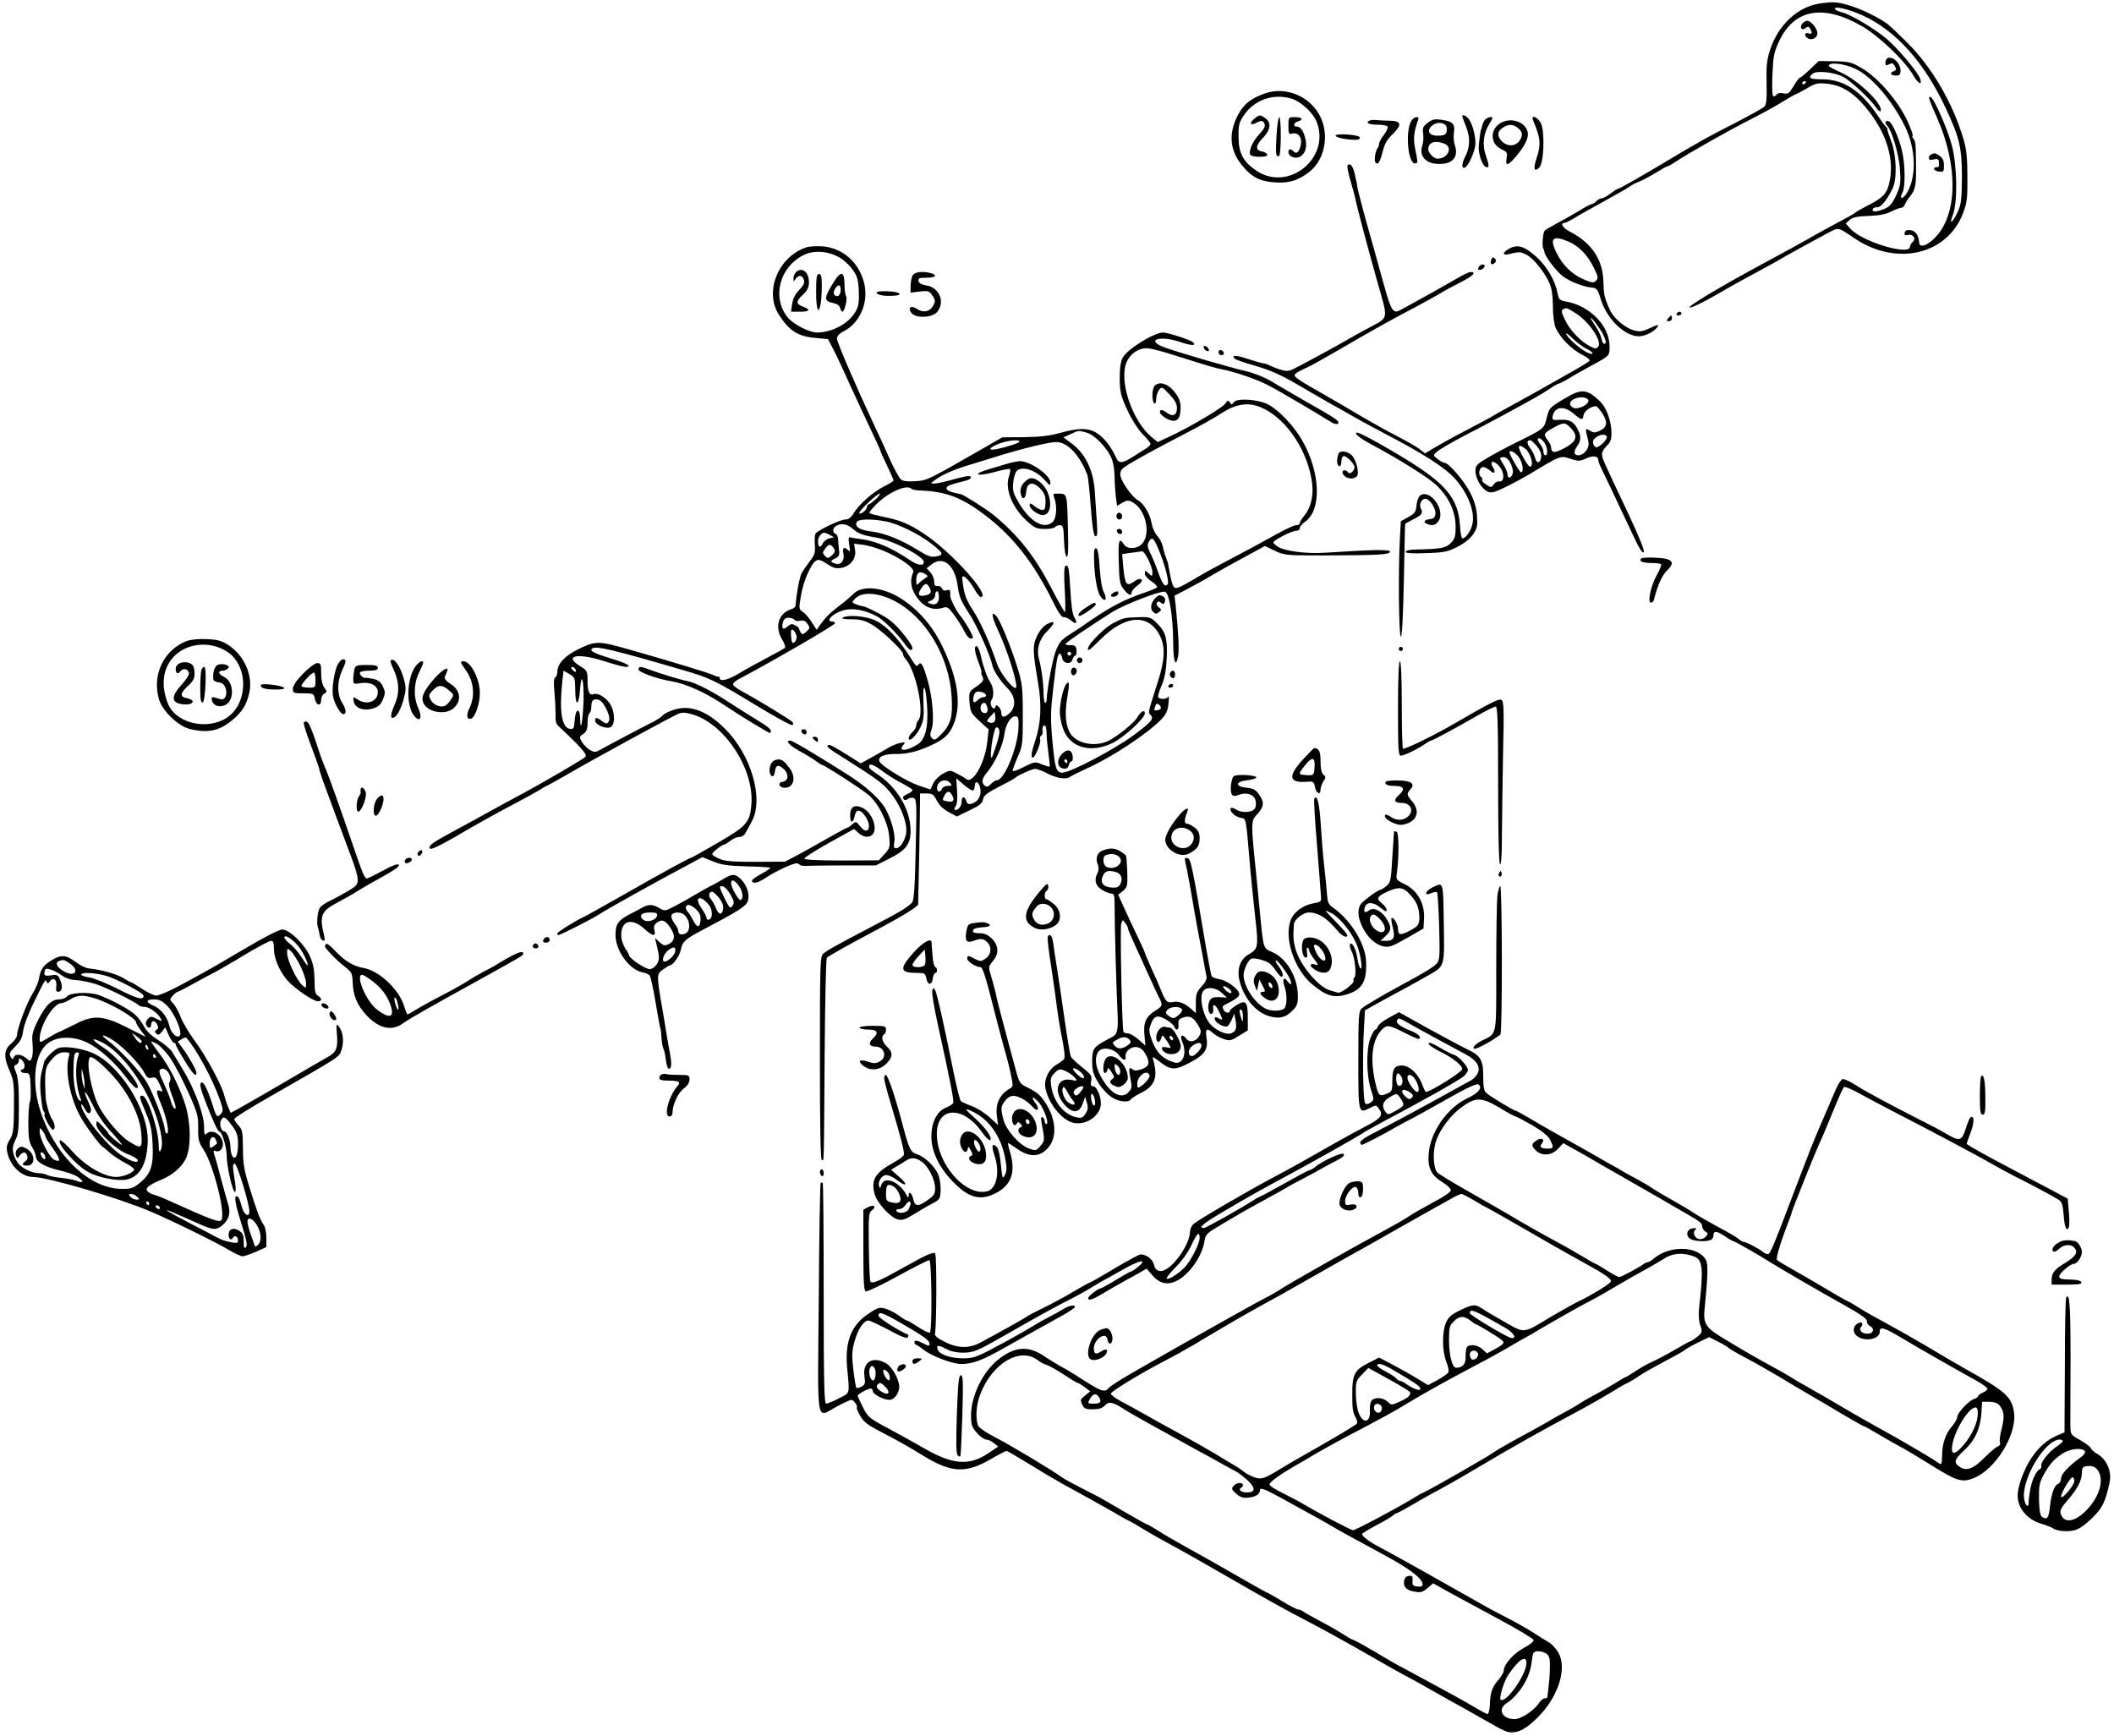 <?xml version="1.0" standalone="no"?>
<!DOCTYPE svg PUBLIC "-//W3C//DTD SVG 20010904//EN"
 "http://www.w3.org/TR/2001/REC-SVG-20010904/DTD/svg10.dtd">
<svg version="1.0" xmlns="http://www.w3.org/2000/svg"
 width="1119pt" height="919pt" viewBox="0 0 1119 919"
 preserveAspectRatio="xMidYMid meet">
<g transform="translate(0,919) scale(0.1,-0.1)"
fill="#000000" stroke="none">
<path d="M9630 9171 c-115 -18 -217 -113 -260 -243 -18 -56 -21 -87 -19 -178
2 -85 -1 -114 -12 -125 -8 -7 -75 -45 -149 -83 -160 -82 -181 -94 -348 -193
-146 -88 -271 -159 -279 -159 -4 0 -21 -11 -39 -25 -18 -14 -39 -25 -47 -25
-8 0 -20 -7 -27 -15 -7 -8 -18 -15 -24 -15 -6 -1 -36 -16 -66 -35 -30 -18 -82
-48 -115 -65 -33 -18 -64 -36 -68 -40 -10 -9 -16 -81 -8 -95 3 -5 6 -15 7 -22
4 -22 63 -100 96 -125 37 -28 108 -56 153 -60 27 -3 32 -8 50 -67 33 -102 126
-191 200 -191 30 0 75 21 94 44 17 21 9 20 -43 -4 -36 -16 -49 -17 -80 -8 -50
16 -109 68 -128 115 -27 63 -29 75 -31 148 -4 113 -64 201 -179 260 -36 18
-51 45 -27 45 6 0 30 12 53 26 22 14 95 55 161 91 66 36 127 71 135 78 8 6 31
18 50 25 19 8 58 29 87 47 29 18 56 33 60 33 5 0 25 12 46 26 59 40 291 171
401 226 55 28 128 68 161 89 34 21 65 39 68 39 3 0 30 14 59 31 47 28 59 31
108 26 73 -7 135 -43 197 -115 118 -137 165 -286 132 -417 -13 -51 -34 -73
-109 -111 -30 -15 -62 -33 -70 -40 -8 -7 -50 -30 -92 -52 -42 -23 -108 -58
-145 -80 -37 -21 -133 -74 -213 -117 -245 -131 -445 -250 -426 -253 10 -2 70
27 134 64 65 38 162 92 217 121 55 30 107 58 115 63 23 15 198 111 262 145 64
33 53 35 147 -28 221 -148 489 -85 572 135 21 55 24 79 23 193 0 101 -5 146
-21 200 -57 191 -166 378 -297 509 -45 45 -91 88 -102 97 -46 35 -142 82 -204
100 -68 20 -85 21 -160 10z m228 -62 c177 -80 328 -248 442 -493 73 -156 85
-209 85 -366 -1 -116 -4 -141 -22 -181 -28 -60 -48 -73 -26 -17 26 67 23 259
-5 368 -22 84 -91 242 -111 255 -18 10 -13 -6 33 -110 112 -255 108 -509 -10
-632 -41 -43 -83 -57 -85 -28 -4 42 -20 64 -49 67 -16 2 -25 -3 -28 -14 -2
-12 2 -15 16 -12 27 8 47 -19 27 -36 -8 -7 -15 -19 -15 -26 0 -49 -249 25
-313 93 l-27 30 20 18 c16 15 40 20 101 22 55 2 92 9 119 23 22 11 46 20 53
20 8 0 17 8 20 18 4 9 15 28 27 42 29 35 34 62 32 170 -1 113 -2 121 -15 138
-5 6 -7 12 -3 12 3 0 -3 23 -15 51 -44 114 -162 256 -257 310 -51 30 -66 33
-141 35 l-84 1 -45 -43 c-25 -24 -49 -44 -53 -44 -5 0 -20 -20 -34 -45 -24
-39 -30 -44 -55 -39 -15 4 -31 1 -34 -5 -4 -6 -12 -11 -18 -11 -7 0 -9 38 -6
113 4 99 8 120 35 178 79 170 232 199 436 82 91 -52 228 -182 273 -259 27 -47
50 -60 38 -21 -10 33 -116 159 -178 212 -61 52 -194 131 -237 140 -16 4 -32
11 -35 17 -12 19 73 0 144 -33z m-35 -284 c84 -40 191 -164 259 -301 62 -123
64 -282 6 -364 -21 -28 -35 -21 -18 10 17 32 15 157 -4 230 -21 79 -55 150
-73 150 -15 0 -17 -12 -3 -26 24 -24 62 -153 67 -229 5 -74 3 -88 -20 -139
-21 -44 -34 -60 -61 -71 -43 -18 -69 -19 -63 -2 2 6 13 11 23 10 20 -1 50 35
81 97 26 51 22 177 -6 252 -12 32 -22 61 -21 64 1 4 -2 10 -7 13 -4 3 -22 26
-38 51 -91 137 -184 200 -297 200 -68 0 -81 7 -53 30 20 17 109 9 158 -15 39
-18 149 -121 178 -165 23 -34 36 -18 14 17 -36 58 -134 140 -200 169 -36 16
-65 32 -65 35 0 22 83 13 143 -16z m-263 -69 c0 -3 -4 -8 -10 -11 -5 -3 -10
-1 -10 4 0 6 5 11 10 11 6 0 10 -2 10 -4z m-1257 -845 c55 -24 100 -70 134
-139 23 -47 24 -55 11 -68 -13 -13 -21 -12 -69 9 -58 25 -107 73 -139 137 -40
79 -21 97 63 61z"/>
<path d="M9540 9065 c-16 -20 -3 -40 17 -24 12 10 16 10 24 -2 13 -21 11 -32
-6 -26 -20 8 -28 -8 -10 -23 21 -17 55 -3 55 24 0 25 -34 66 -54 66 -8 0 -19
-7 -26 -15z"/>
<path d="M9993 8883 c-7 -3 -13 -13 -13 -24 0 -16 3 -18 20 -9 15 8 21 6 30
-10 9 -16 8 -22 -5 -26 -24 -9 -18 -24 10 -24 21 0 25 5 25 28 0 37 -40 75
-67 65z"/>
<path d="M10223 8373 c-7 -2 -13 -11 -13 -19 0 -10 7 -13 25 -8 15 4 26 2 27
-5 4 -30 2 -36 -9 -36 -26 0 -17 -20 10 -23 25 -3 27 -1 27 32 0 25 -6 39 -22
50 -24 17 -26 17 -45 9z"/>
<path d="M6700 8697 c-79 -27 -119 -59 -150 -121 -51 -102 -39 -192 37 -276
47 -53 90 -72 171 -76 70 -3 116 12 174 57 81 65 106 196 55 295 -53 104 -179
157 -287 121z m133 -28 c48 -13 113 -71 134 -118 83 -193 -146 -382 -319 -263
-68 47 -92 92 -92 178 -1 61 3 76 27 112 54 82 154 118 250 91z"/>
<path d="M6639 8561 c-28 -22 -20 -38 9 -22 28 15 39 14 46 -6 5 -11 -5 -28
-27 -52 -35 -37 -57 -86 -50 -108 3 -8 23 -13 50 -13 31 0 43 4 41 13 -3 6
-15 13 -27 15 -37 6 -36 31 3 71 42 43 47 82 14 105 -28 20 -31 20 -59 -3z"/>
<path d="M6757 8473 c-6 -98 -3 -118 14 -108 11 8 12 205 0 205 -4 0 -11 -44
-14 -97z"/>
<path d="M6820 8524 c0 -42 2 -46 20 -41 31 8 53 -20 46 -57 -8 -39 -22 -54
-38 -38 -16 16 -28 15 -28 -3 0 -23 36 -38 60 -25 29 15 40 51 30 94 -9 42
-26 66 -46 66 -21 0 -17 21 6 27 32 9 23 23 -15 23 -35 0 -35 0 -35 -46z"/>
<path d="M7740 8575 c0 -2 9 -28 21 -57 22 -57 21 -107 -6 -159 -18 -34 -19
-62 -2 -57 19 6 56 89 57 128 0 46 -18 111 -38 133 -14 16 -32 23 -32 12z"/>
<path d="M7469 8548 c-31 -58 -16 -223 21 -223 16 0 16 3 0 82 -10 49 -5 91
17 149 9 23 -25 16 -38 -8z"/>
<path d="M7860 8555 c-6 -7 -13 -22 -15 -32 -2 -10 -4 -18 -5 -18 -3 0 -13
-81 -13 -100 2 -42 21 -92 38 -99 19 -7 19 8 -1 64 -18 53 -12 111 16 158 11
18 20 35 20 37 0 11 -28 4 -40 -10z"/>
<path d="M8115 8553 c40 -94 43 -127 18 -202 -18 -56 -12 -74 15 -48 25 26 30
192 8 236 -18 33 -54 46 -41 14z"/>
<path d="M7253 8553 c-29 -11 -9 -23 36 -23 28 0 53 -4 56 -10 3 -5 -5 -25
-19 -43 -15 -19 -26 -40 -26 -48 0 -8 -4 -19 -9 -24 -5 -6 -11 -26 -13 -45 -2
-25 1 -35 12 -35 9 0 19 21 28 59 11 45 24 68 55 97 49 48 45 69 -15 70 -24 0
-54 2 -68 3 -14 2 -31 1 -37 -1z"/>
<path d="M7556 8539 c-24 -19 -27 -27 -23 -56 3 -18 1 -47 -4 -63 -23 -64 31
-108 116 -96 53 8 74 45 56 97 -6 17 -8 48 -5 68 7 45 -6 59 -67 67 -36 5 -49
2 -73 -17z m92 -8 c8 -4 12 -19 10 -32 -2 -20 -10 -25 -39 -27 -48 -4 -70 20
-44 48 19 21 51 26 73 11z m-4 -101 c49 -18 21 -80 -36 -80 -18 0 -48 31 -48
50 0 36 35 49 84 30z"/>
<path d="M7949 8542 c-64 -32 -64 -113 -1 -142 29 -14 32 -18 27 -47 -8 -44 6
-42 48 7 50 59 71 103 63 133 -13 51 -83 76 -137 49z m90 -33 c15 -14 20 -27
15 -42 -14 -48 -65 -61 -102 -27 -28 27 -28 53 1 73 31 22 59 21 86 -4z"/>
<path d="M7070 8472 c0 -10 56 -22 103 -22 19 0 27 4 25 13 -5 14 -128 23
-128 9z"/>
<path d="M7135 8288 c3 -18 13 -53 20 -78 8 -25 16 -56 19 -70 7 -39 59 -236
116 -439 59 -208 63 -188 -40 -244 -36 -19 -81 -44 -100 -55 -71 -42 -286
-158 -311 -169 -21 -9 -36 -8 -70 3 -24 9 -48 18 -53 22 -6 3 -20 8 -31 9 -11
2 -48 13 -83 24 -59 20 -87 20 -66 0 5 -5 52 -21 104 -36 96 -28 142 -49 280
-131 41 -24 100 -58 130 -75 30 -16 78 -43 105 -59 28 -16 75 -42 105 -58 30
-16 89 -47 130 -69 190 -102 284 -167 332 -231 55 -72 83 -153 73 -211 -6 -37
-36 -81 -54 -81 -5 0 -11 31 -13 70 -10 142 -74 219 -289 351 -114 70 -240
139 -255 139 -21 0 12 -29 69 -59 155 -83 305 -177 350 -219 66 -63 102 -140
102 -219 0 -54 -4 -66 -26 -88 -26 -26 -49 -31 -186 -34 -31 0 -53 -6 -53 -12
0 -7 35 -10 108 -7 95 3 114 7 166 33 38 19 67 43 84 67 22 33 24 46 20 101
-4 42 -15 81 -37 121 -31 61 -113 156 -134 156 -7 0 -23 9 -37 20 -25 19 -25
19 -5 38 11 11 76 49 145 85 116 60 257 135 374 201 27 15 65 38 85 52 19 13
39 24 44 24 4 0 24 11 45 23 20 13 73 43 117 67 106 57 105 56 105 105 0 110
-103 216 -231 239 -33 6 -38 11 -44 42 -12 67 -56 143 -111 193 -63 57 -99 69
-143 46 -39 -20 -41 -40 -3 -30 52 13 59 13 91 -3 37 -17 101 -97 125 -156 10
-24 16 -68 16 -118 0 -45 6 -93 14 -112 21 -50 83 -114 139 -143 32 -16 46
-28 40 -34 -6 -6 -52 -34 -104 -63 -52 -29 -132 -74 -179 -101 -47 -26 -114
-63 -150 -83 -36 -19 -69 -38 -75 -42 -5 -4 -59 -33 -120 -65 -109 -57 -143
-76 -209 -115 l-33 -20 -28 22 c-15 12 -69 43 -119 69 -50 25 -139 75 -198
110 -59 35 -142 84 -185 108 -129 73 -163 95 -160 106 4 10 20 19 82 48 17 8
86 47 155 87 173 101 268 154 390 218 57 30 120 65 140 77 20 13 68 39 108 59
69 35 90 56 56 56 -9 0 -41 -15 -72 -34 -52 -30 -174 -99 -279 -156 -67 -37
-61 -46 -138 232 -13 49 -31 112 -39 140 -32 111 -70 254 -72 273 -1 11 -3 22
-4 25 -1 3 -3 10 -4 15 -8 47 -20 75 -33 75 -11 0 -13 -7 -8 -32z m1207 -757
c71 -45 140 -149 118 -176 -10 -12 -16 -12 -42 1 -50 26 -106 83 -132 137 -20
39 -23 53 -13 59 17 11 19 11 69 -21z m142 -108 c18 -36 20 -53 7 -53 -5 0
-11 12 -14 28 -3 15 -17 44 -31 65 -14 21 -26 40 -26 43 0 11 47 -51 64 -83z
m-88 -78 c19 -9 34 -20 34 -26 0 -5 -15 -2 -32 7 -37 18 -108 83 -108 98 0 5
16 -7 36 -27 20 -19 51 -43 70 -52z"/>
<path d="M4269 7881 c-149 -49 -225 -234 -146 -357 55 -86 101 -115 196 -123
l64 -6 32 -62 c17 -33 55 -114 84 -180 30 -65 78 -169 107 -230 30 -62 54
-115 54 -119 0 -3 16 -38 35 -78 19 -40 35 -76 35 -79 0 -4 -23 -18 -51 -32
-59 -30 -130 -93 -160 -141 -14 -24 -28 -34 -45 -34 -26 0 -143 -56 -157 -74
-4 -6 -6 -33 -4 -59 4 -42 0 -53 -28 -90 -17 -23 -37 -51 -42 -62 -11 -20 -28
-112 -32 -172 -1 -6 -11 -15 -23 -18 -68 -21 -89 -94 -47 -162 12 -20 18 -38
13 -43 -5 -4 -49 -29 -99 -55 -49 -26 -115 -62 -146 -81 -55 -33 -99 -44 -99
-24 0 6 -3 9 -7 8 -5 -1 -17 3 -28 9 -20 10 -246 79 -445 135 -162 46 -176 46
-264 4 -76 -37 -116 -79 -116 -124 0 -11 -5 -24 -11 -28 -8 -5 -9 -30 -4 -83
4 -42 6 -95 6 -118 -2 -35 3 -47 24 -65 15 -13 53 -50 85 -82 43 -44 56 -63
49 -72 -9 -11 -208 -127 -324 -190 -55 -29 -141 -76 -195 -106 -25 -14 -101
-56 -170 -93 -123 -66 -144 -81 -134 -97 6 -9 77 28 224 115 47 27 137 77 200
110 63 33 132 71 152 83 21 13 39 24 41 24 2 0 44 23 93 51 49 29 132 75 184
104 52 28 115 63 140 77 67 37 219 119 263 141 32 17 43 18 83 8 175 -44 339
-291 321 -483 -8 -91 -25 -111 -177 -199 -74 -43 -138 -79 -141 -79 -8 0 -153
-79 -374 -205 -99 -56 -184 -104 -190 -106 -34 -14 -145 -82 -145 -90 0 -5 2
-9 5 -9 10 0 187 90 213 108 35 24 307 176 489 272 l61 33 57 -23 c46 -19 79
-23 177 -26 66 -1 122 -5 125 -7 2 -3 -20 -18 -49 -34 -29 -15 -51 -32 -48
-38 8 -15 34 -8 77 21 45 30 138 74 158 74 7 0 16 -4 19 -8 2 -4 22 -7 43 -5
21 1 110 2 199 2 l160 0 73 37 c86 43 111 76 111 146 0 113 -73 235 -181 303
-21 14 -39 29 -39 35 0 22 21 16 71 -22 30 -22 78 -52 107 -66 28 -15 52 -30
52 -34 0 -5 -11 -14 -25 -20 -14 -6 -25 -14 -25 -18 0 -15 14 -19 26 -9 8 6
21 8 30 5 16 -6 17 -30 11 -272 -4 -197 -9 -269 -19 -281 -19 -23 -65 -51
-223 -133 -172 -90 -225 -119 -247 -138 -17 -14 -18 -53 -18 -554 0 -352 3
-538 10 -538 12 0 11 -57 15 549 2 283 7 517 12 522 10 9 126 75 243 136 144
76 240 134 240 146 4 163 8 387 9 475 l1 112 35 0 c30 0 37 -5 54 -38 13 -25
35 -46 63 -61 l43 -23 66 32 c53 25 68 37 72 58 5 22 22 35 84 67 43 22 80 42
83 45 15 15 92 50 109 50 11 0 41 -11 67 -25 47 -25 102 -33 119 -16 6 4 44
23 85 42 130 57 325 186 397 261 25 26 34 45 38 83 3 28 3 44 -1 38 -8 -18
-54 -16 -54 1 0 8 9 36 21 63 14 33 22 77 25 142 4 105 -6 138 -57 187 -27 26
-36 29 -92 27 -75 -2 -81 -4 -132 -30 -64 -34 -163 -143 -130 -143 3 0 31 26
63 58 130 129 254 135 312 16 29 -58 26 -128 -11 -242 -53 -166 -52 -163 -40
-175 21 -21 10 -35 -86 -107 -102 -76 -338 -200 -379 -200 -34 0 -40 22 -54
175 -10 110 -9 152 5 270 18 156 23 185 35 185 5 0 10 -10 12 -22 4 -31 47
-38 55 -9 3 12 10 21 15 21 5 0 8 12 6 28 -2 22 -8 27 -30 27 -16 -1 -28 2
-28 6 0 7 125 92 250 171 64 39 250 111 276 106 23 -4 43 -129 44 -270 0 -99
14 -137 26 -72 6 35 2 122 -12 260 l-7 61 64 33 c35 18 96 52 134 75 39 23
118 67 176 98 l105 57 43 -21 c60 -29 66 -29 256 -29 308 1 358 4 363 19 5 14
-88 12 -348 -5 -96 -6 -210 9 -246 32 -13 9 -24 19 -24 23 0 11 97 61 119 61
12 0 21 6 21 14 0 8 13 24 29 35 87 62 81 257 -14 426 -44 79 -125 164 -184
195 -55 27 -166 34 -181 10 -9 -13 -11 -13 -20 0 -8 13 -12 12 -25 -7 -16 -23
-197 -130 -299 -176 l-58 -27 -32 26 c-104 88 -174 297 -133 396 20 48 70 80
117 74 19 -2 80 -18 135 -36 174 -55 220 -69 253 -75 59 -10 191 -55 246 -85
55 -28 246 -141 320 -187 25 -17 42 -21 48 -15 12 12 -9 26 -177 121 -60 35
-139 80 -174 102 -38 22 -94 45 -135 54 -83 19 -346 96 -426 124 -111 39 -38
69 76 31 61 -21 90 -21 68 -1 -13 12 -134 51 -157 51 -48 0 -190 -88 -214
-133 -12 -23 -16 -55 -16 -112 1 -71 5 -89 40 -165 23 -50 57 -103 81 -128 23
-23 42 -46 42 -52 0 -5 -12 -17 -27 -26 -16 -10 -44 -27 -63 -40 -60 -38 -78
-39 -92 -7 -24 54 -60 102 -97 127 -46 32 -98 33 -201 4 -55 -15 -106 -21
-190 -22 l-115 -1 -90 -52 c-312 -179 -307 -176 -370 -180 -40 -3 -65 0 -76 9
-9 7 -35 54 -57 103 -22 50 -60 133 -85 185 -96 205 -197 439 -197 458 0 13
13 27 37 39 85 44 131 152 108 251 -26 112 -114 190 -222 198 -32 2 -70 0 -84
-5z m173 -53 c23 -13 55 -42 71 -65 25 -35 30 -53 33 -114 2 -59 -1 -80 -17
-108 -35 -63 -124 -111 -205 -111 -42 0 -130 46 -158 84 -80 105 -39 262 86
325 54 28 129 23 190 -11z m2243 -799 c130 -61 241 -232 261 -401 7 -64 -8
-127 -41 -166 -14 -17 -25 -35 -25 -41 0 -6 -8 -11 -19 -11 -10 0 -51 -19 -92
-41 -73 -41 -132 -73 -319 -172 -52 -27 -106 -58 -120 -67 -14 -9 -44 -26 -67
-38 -54 -27 -54 -28 -78 103 -2 11 -4 21 -5 23 -2 1 -4 7 -5 12 -1 6 -4 12 -5
15 -4 8 -7 17 -15 52 -4 18 -17 44 -30 57 -12 13 -25 43 -29 65 -7 47 -41 105
-71 122 -35 19 -95 106 -95 138 0 27 9 34 103 87 56 32 163 89 237 127 74 38
160 86 190 106 85 56 151 65 225 30z m-933 -129 c46 -13 120 -93 136 -148 7
-21 12 -61 12 -88 0 -27 3 -72 6 -100 l7 -52 28 17 c26 14 31 15 56 1 66 -37
95 -159 52 -214 -26 -33 -82 -37 -101 -6 -24 38 -30 19 -26 -94 2 -97 6 -119
24 -142 24 -33 44 -42 44 -21 0 9 14 25 31 38 20 14 27 25 21 31 -7 7 -20 3
-40 -11 -39 -27 -47 -16 -56 75 l-6 71 48 7 c26 3 52 7 57 8 14 2 55 -81 55
-111 0 -23 -1 -24 -20 -6 -19 17 -20 17 -20 -1 0 -11 16 -29 36 -42 20 -13 32
-27 28 -32 -5 -4 -38 -18 -74 -30 -93 -32 -166 -69 -265 -136 -47 -33 -98 -67
-113 -76 -55 -35 -62 -43 -82 -90 -17 -39 -49 -211 -50 -265 0 -7 -3 -13 -8
-13 -4 0 -7 19 -8 43 0 57 -11 139 -24 187 -15 55 1 108 47 153 41 42 39 56
-5 33 -18 -9 -39 -34 -52 -61 -25 -51 -24 -81 5 -250 20 -117 15 -216 -15
-305 -21 -63 -25 -90 -12 -90 11 0 44 81 38 96 -3 7 -1 16 5 19 5 4 9 12 8 18
-3 24 1 37 11 37 6 0 10 -19 10 -42 0 -24 5 -72 10 -108 5 -35 8 -66 6 -68 -2
-2 -20 4 -41 12 -35 15 -38 15 -96 -14 -32 -17 -59 -26 -59 -20 0 6 12 39 27
73 26 59 27 69 27 222 0 146 -3 168 -28 250 -33 107 -93 254 -112 274 -31 33
-25 -4 14 -87 42 -90 92 -247 92 -286 -1 -36 -85 65 -105 127 -33 99 -88 222
-127 280 -27 40 -42 77 -48 115 -5 31 -8 58 -5 60 8 8 36 -21 62 -65 13 -24
29 -43 34 -43 60 0 -156 241 -302 336 -79 52 -122 70 -212 88 -38 8 -72 17
-75 20 -3 4 16 26 41 51 65 62 157 102 181 78 4 -4 22 -8 39 -9 151 -5 235
-39 373 -148 132 -104 241 -245 334 -434 32 -65 50 -91 61 -89 9 1 26 -7 38
-17 27 -24 37 -15 18 16 -10 15 -17 65 -21 142 -7 124 -11 140 -27 130 -6 -4
-8 -50 -3 -125 4 -65 4 -119 1 -119 -3 0 -35 56 -71 125 -88 170 -173 278
-304 387 -38 31 -160 109 -176 112 -53 10 -76 20 -76 31 0 13 19 20 103 41 29
7 37 24 12 24 -8 0 -48 -9 -87 -20 -40 -11 -82 -20 -93 -20 -20 1 -20 1 0 16
36 28 95 55 173 79 42 13 115 35 162 50 137 42 272 75 311 75 60 0 125 -69
165 -175 4 -11 12 -87 18 -169 8 -108 15 -151 24 -154 11 -3 12 12 8 74 -3 44
-8 117 -11 164 -7 109 -49 197 -119 250 l-47 35 38 17 c45 21 39 20 85 8z
m-358 -50 c-11 -11 -114 -40 -141 -40 -25 0 -4 17 42 34 47 17 114 21 99 6z
m-760 -304 c-16 -14 -32 -26 -36 -26 -5 0 -8 -5 -8 -11 0 -15 -28 -41 -41 -37
-6 2 15 28 46 57 31 29 59 51 62 48 3 -3 -8 -17 -23 -31z m54 -116 c63 -11
170 -64 237 -114 68 -52 73 -64 32 -71 -28 -6 -45 0 -103 36 -88 54 -174 88
-244 96 -58 7 -86 24 -76 48 6 18 77 20 154 5z m-173 -40 c26 -24 57 -35 120
-45 84 -12 255 -99 255 -130 0 -23 -33 -18 -75 11 -95 64 -178 100 -255 110
-25 3 -51 7 -58 10 -11 3 -12 -5 -7 -38 6 -35 5 -41 -6 -30 -21 20 -31 14 -25
-16 9 -37 -12 -64 -41 -56 -13 4 -23 9 -23 13 0 3 10 11 23 16 16 7 21 17 19
35 -2 14 -4 39 -5 57 0 18 -6 35 -14 37 -21 8 -15 36 10 46 27 11 55 4 82 -20z
m-122 -32 l22 -12 -25 -6 c-14 -3 -30 -16 -36 -28 -12 -25 -24 -19 -24 13 0
21 17 45 33 45 4 0 18 -5 30 -12z m1737 -70 c36 -84 61 -181 50 -192 -15 -15
-27 2 -51 69 -11 32 -29 76 -40 97 -15 30 -17 43 -9 58 16 31 26 25 50 -32z
m-1716 -1 c8 -13 6 -21 -10 -36 -19 -18 -23 -18 -37 -4 -14 15 -14 18 1 39 19
26 30 26 46 1z m269 -15 c88 -38 160 -90 151 -111 -17 -38 -14 -77 8 -115 40
-68 92 -92 154 -72 17 6 27 -1 58 -44 20 -28 44 -67 53 -86 9 -19 23 -34 30
-34 7 0 13 2 13 5 0 13 -41 85 -65 113 -22 26 -55 91 -55 107 1 33 -1 36 -19
30 -12 -3 -21 0 -25 10 -3 9 -14 15 -23 13 -14 -2 -18 4 -18 23 0 15 -9 37
-20 49 l-20 22 24 19 c63 51 127 -2 141 -117 7 -51 17 -76 55 -134 44 -66 113
-218 129 -285 7 -29 42 -81 79 -118 43 -43 47 -98 11 -132 -28 -26 -44 -25
-44 4 0 10 -7 24 -15 31 -10 9 -15 9 -15 1 0 -6 -4 -11 -9 -11 -13 0 -23 31
-13 44 15 20 12 68 -6 94 -15 21 -38 85 -48 132 -7 34 -18 60 -25 60 -14 0
-10 -31 11 -87 11 -29 18 -53 15 -53 -3 0 -1 -8 4 -18 12 -22 6 -31 -38 -61
-32 -23 -33 -26 -29 -79 5 -52 9 -59 53 -99 l48 -44 -7 -65 c-7 -73 -42 -159
-75 -189 -18 -16 -25 -17 -39 -7 -9 7 -32 20 -50 29 -32 17 -35 17 -70 -2 -20
-11 -44 -34 -52 -52 l-15 -32 -60 20 c-65 22 -201 105 -210 129 -10 24 25 40
89 39 63 -1 129 17 206 56 59 30 84 59 104 118 34 102 13 231 -64 392 -52 109
-123 192 -215 253 -98 65 -212 77 -259 27 -12 -12 -43 -39 -71 -60 -50 -38
-72 -59 -105 -104 l-17 -25 -26 40 c-13 22 -35 47 -47 55 -22 14 -22 17 -10
87 12 75 53 169 81 185 11 7 27 2 57 -18 33 -22 48 -26 76 -21 48 9 80 50 72
95 l-5 33 50 -6 c27 -4 77 -19 112 -34z m217 -122 c13 -9 13 -12 -2 -20 -9 -6
-24 -17 -33 -26 -13 -14 -15 -13 -15 14 0 42 18 53 50 32z m20 -70 c14 -26 7
-36 -25 -42 -33 -7 -40 6 -19 37 20 30 30 31 44 5z m50 -50 c0 -33 -19 -47
-47 -35 -16 6 -15 8 5 16 13 5 22 17 22 29 0 11 5 20 10 20 6 0 10 -14 10 -30z
m-235 -21 c164 -85 290 -294 302 -505 7 -108 -4 -149 -54 -200 -30 -31 -37
-34 -49 -22 -12 11 -12 20 -3 47 16 45 5 173 -22 264 -23 80 -35 99 -48 78 -7
-10 -13 -7 -27 15 -78 128 -152 205 -219 227 -52 18 -131 22 -154 8 -9 -6 7
-9 45 -9 46 0 70 -6 107 -27 52 -29 167 -138 167 -157 0 -6 6 -19 14 -27 55
-62 102 -289 66 -325 -5 -5 -10 -17 -10 -26 0 -9 -9 -25 -20 -35 -11 -10 -20
-24 -20 -32 0 -25 39 10 61 55 18 37 21 57 17 133 -5 112 11 102 19 -13 8
-115 -8 -183 -51 -209 -58 -36 -104 -38 -75 -3 13 16 11 17 -18 11 -18 -4 -51
-18 -74 -33 -23 -14 -63 -37 -88 -50 l-45 -25 -50 32 c-99 62 -117 71 -124 64
-8 -8 5 -18 93 -73 180 -113 206 -134 250 -193 50 -68 80 -154 71 -203 -8 -40
-32 -76 -53 -76 -12 0 -14 7 -9 34 8 40 -23 143 -57 191 -37 52 -103 109 -189
164 -180 114 -293 181 -306 181 -27 0 -4 -25 49 -55 31 -16 69 -40 86 -52 17
-13 34 -23 37 -23 10 0 201 -123 241 -156 54 -44 105 -145 112 -222 5 -55 4
-61 -25 -93 l-30 -33 -196 -1 c-123 0 -197 4 -198 10 -1 6 58 43 131 84 l132
73 23 -21 c25 -23 56 -27 74 -9 30 30 -1 117 -51 141 -43 21 -67 7 -67 -38 0
-43 15 -46 24 -5 7 38 29 38 55 1 40 -56 16 -108 -25 -56 -22 28 -24 28 -42
12 -10 -9 -21 -17 -24 -17 -4 0 -51 -25 -105 -56 -54 -31 -127 -72 -163 -91
l-65 -34 -155 -1 c-122 0 -163 3 -192 16 -21 9 -38 20 -38 25 0 10 53 51 65
51 4 0 18 9 32 20 14 11 35 20 47 20 12 0 26 8 31 19 6 10 21 38 34 62 65 119
-1 351 -141 491 -94 94 -182 128 -268 102 -26 -8 -53 -21 -61 -30 -7 -8 -29
-23 -48 -33 -64 -32 -255 -133 -284 -150 -25 -14 -30 -14 -55 -1 -14 9 -33 28
-42 43 -14 25 -14 28 8 42 17 13 22 26 22 60 0 24 5 47 10 50 6 3 10 19 10 35
0 34 12 44 41 35 24 -8 62 -85 53 -109 -8 -20 -15 -20 -40 -1 -25 19 -34 19
-34 0 0 -22 60 -46 82 -34 23 12 24 69 3 113 -18 37 -68 71 -92 62 -23 -9 -33
11 -33 71 0 51 -2 54 -41 78 -87 55 -12 70 127 26 52 -17 104 -31 115 -31 40
0 6 20 -79 45 -88 27 -111 39 -99 51 18 18 109 -4 482 -113 146 -43 163 -51
393 -190 100 -61 185 -107 188 -101 3 5 3 12 -1 16 -12 13 -190 121 -252 154
-35 18 -63 38 -63 45 0 7 15 21 34 30 165 87 506 284 506 294 0 5 -7 9 -15 9
-38 0 1 42 55 58 50 16 113 5 181 -30 35 -18 113 -96 152 -152 10 -14 22 -26
27 -26 22 0 7 29 -44 91 -40 49 -71 74 -124 102 -38 20 -75 37 -80 37 -6 0
-23 5 -38 10 -26 10 -26 11 -9 30 35 39 122 35 210 -11z m-529 -100 c3 -6 17
-8 29 -5 17 4 28 0 39 -16 14 -20 14 -23 -5 -41 -17 -16 -23 -17 -30 -6 -5 8
-9 17 -9 21 0 4 -9 12 -21 18 -16 9 -25 8 -40 -6 -24 -21 -33 -13 -25 21 5 18
13 25 31 25 13 0 27 -5 31 -11z m11 -88 c1 -10 -4 -24 -11 -30 -11 -9 -15 -5
-18 24 -2 20 -2 38 1 40 7 8 24 -13 28 -34z m1453 -91 c0 -5 -4 -10 -10 -10
-5 0 -10 5 -10 10 0 6 5 10 10 10 6 0 10 -4 10 -10z m-2625 -81 c11 -17 -1
-21 -15 -4 -8 9 -8 15 -2 15 6 0 14 -5 17 -11z m0 -112 c0 -87 19 -87 25 0 7
99 21 61 19 -49 -3 -109 -16 -185 -18 -105 -1 64 -25 59 -29 -7 -3 -42 -6 -47
-25 -44 -43 6 -57 89 -41 247 l7 61 31 -18 c29 -17 30 -21 31 -85z m2159 -13
c20 -8 21 -24 2 -24 -8 0 -22 -7 -31 -16 -20 -21 -29 -12 -21 21 6 25 20 30
50 19z m21 -74 c8 -25 -1 -41 -20 -33 -23 8 -18 53 6 53 4 0 10 -9 14 -20z
m919 -11 c-5 -9 -34 -13 -34 -5 0 2 3 12 6 20 5 13 9 14 20 5 8 -6 11 -15 8
-20z m-881 -70 c-6 -6 -17 -7 -27 -3 -15 6 -15 9 6 31 l23 25 3 -22 c2 -12 0
-26 -5 -31z m128 -33 c-5 -106 -75 -276 -114 -276 -8 0 -22 -9 -32 -20 -14
-15 -21 -17 -32 -9 -20 17 -16 38 13 72 41 49 82 140 90 198 7 57 36 102 63
97 12 -2 14 -16 12 -62z m-101 -20 c0 -20 -10 -55 -35 -125 -19 -50 -9 72 11
137 6 21 24 13 24 -12z m-139 -310 c5 3 9 14 9 25 0 23 15 25 24 3 17 -44 -1
-87 -41 -98 -16 -5 -23 -2 -28 14 -9 28 -25 25 -25 -4 0 -13 -7 -29 -15 -36
-19 -16 -32 -5 -16 13 7 9 10 40 7 80 l-4 67 41 -35 c22 -19 44 -32 48 -29z
m-121 39 c11 -13 9 -15 -13 -15 -14 0 -27 -7 -31 -15 -8 -21 -26 -19 -26 3 0
38 46 56 70 27z m10 -65 c15 -27 6 -38 -25 -32 -28 5 -29 6 -15 33 14 24 27
24 40 -1z"/>
<path d="M4212 7748 c-7 -7 -12 -21 -12 -32 1 -19 1 -19 11 -3 14 23 36 22 44
-4 5 -16 -1 -30 -25 -54 -21 -22 -33 -46 -37 -74 l-6 -41 47 0 c53 0 59 11 16
27 -38 14 -38 28 1 64 23 22 31 38 31 64 0 56 -38 85 -70 53z"/>
<path d="M4320 7645 c0 -94 12 -125 24 -64 3 17 6 60 6 95 0 50 -3 64 -15 64
-12 0 -15 -17 -15 -95z"/>
<path d="M4417 7703 c-57 -91 -58 -106 -7 -117 20 -4 34 -13 37 -26 3 -11 8
-20 12 -20 11 0 28 69 20 82 -5 7 -9 37 -9 66 0 64 -19 69 -53 15z m33 -47 c0
-28 -17 -43 -32 -28 -7 7 -6 17 1 31 16 28 31 27 31 -3z"/>
<path d="M5340 6738 c-19 -6 -66 -20 -103 -31 -95 -27 -70 -42 26 -16 43 12
80 19 83 16 3 -3 1 -22 -6 -41 -22 -66 21 -169 99 -237 38 -34 50 -39 92 -39
26 0 51 5 54 10 3 6 15 10 25 10 17 0 20 -9 22 -82 2 -48 8 -83 14 -85 8 -3
10 39 7 144 -5 192 -4 189 -47 190 -33 1 -34 0 -25 -24 16 -42 11 -108 -9
-126 -45 -41 -117 -1 -177 98 -31 52 -36 67 -32 107 2 26 10 54 17 63 27 32
103 8 152 -48 24 -28 27 -30 28 -11 0 39 -109 115 -163 113 -12 -1 -38 -6 -57
-11z"/>
<path d="M5421 6636 c-15 -16 -21 -33 -19 -52 5 -43 26 -41 30 3 4 51 37 57
76 15 25 -27 30 -47 24 -99 -3 -19 -26 -16 -56 8 -19 15 -26 17 -26 6 0 -17
28 -42 56 -51 71 -22 70 116 -1 172 -36 28 -56 28 -84 -2z"/>
<path d="M5916 6473 c-12 -12 -6 -33 9 -33 8 0 15 6 15 14 0 17 -14 28 -24 19z"/>
<path d="M5912 6378 c6 -18 28 -21 28 -4 0 9 -7 16 -16 16 -9 0 -14 -5 -12
-12z"/>
<path d="M5791 6243 c0 -90 15 -180 32 -207 24 -37 41 -23 21 17 -11 19 -19
69 -23 131 -4 66 -10 101 -18 104 -9 2 -13 -10 -12 -45z"/>
<path d="M5890 6050 c-8 -5 -11 -12 -8 -16 10 -9 38 3 38 16 0 12 -10 13 -30
0z"/>
<path d="M5748 5974 c-33 -21 -50 -44 -33 -44 13 0 85 51 85 60 0 15 -11 11
-52 -16z"/>
<path d="M3380 5646 c0 -14 97 -49 168 -61 85 -14 188 -61 299 -136 71 -48
221 -139 229 -139 2 0 4 6 4 13 0 7 -26 28 -57 46 -32 19 -102 63 -157 99
-103 67 -187 110 -233 118 -32 6 -141 39 -196 60 -47 18 -57 18 -57 0z"/>
<path d="M4242 5318 c6 -18 28 -21 28 -4 0 9 -7 16 -16 16 -9 0 -14 -5 -12
-12z"/>
<path d="M4300 5286 c0 -2 7 -9 15 -16 12 -10 15 -10 15 4 0 9 -7 16 -15 16
-8 0 -15 -2 -15 -4z"/>
<path d="M4094 5162 c-16 -10 -26 -46 -18 -66 9 -24 22 -19 26 11 4 34 18 38
47 12 28 -26 25 -63 -6 -67 -29 -4 -19 -32 11 -32 49 0 62 57 24 106 -27 35
-38 44 -58 44 -8 0 -20 -4 -26 -8z"/>
<path d="M7894 7816 c-4 -9 -4 -20 0 -23 3 -4 12 -1 18 5 9 9 9 15 0 24 -9 9
-13 7 -18 -6z"/>
<path d="M7826 7774 c-4 -11 -1 -14 11 -12 9 2 18 9 21 16 6 18 -25 15 -32 -4z"/>
<path d="M4830 7731 c-5 -11 -10 -36 -10 -55 l0 -35 49 6 c45 5 50 3 67 -22
16 -25 16 -30 3 -54 -18 -32 -52 -38 -86 -16 -31 21 -49 7 -29 -21 22 -30 111
-27 137 5 43 52 12 129 -57 140 -26 4 -40 12 -42 24 -3 14 4 17 42 17 48 0 62
13 24 24 -46 12 -87 7 -98 -13z"/>
<path d="M4640 7642 c0 -12 34 -20 82 -18 63 2 48 21 -19 24 -35 2 -63 -1 -63
-6z"/>
<path d="M8875 7530 c-3 -5 1 -10 9 -10 9 0 16 5 16 10 0 6 -4 10 -9 10 -6 0
-13 -4 -16 -10z"/>
<path d="M8830 7505 c-10 -12 -10 -15 4 -15 9 0 16 7 16 15 0 8 -2 15 -4 15
-2 0 -9 -7 -16 -15z"/>
<path d="M6372 7349 c2 -7 10 -15 17 -17 8 -3 12 1 9 9 -2 7 -10 15 -17 17 -8
3 -12 -1 -9 -9z"/>
<path d="M6450 7326 c0 -9 7 -16 16 -16 9 0 14 5 12 12 -6 18 -28 21 -28 4z"/>
<path d="M6112 7148 c-15 -15 -16 -84 -2 -93 6 -4 10 6 10 22 0 16 7 38 15 49
14 18 16 18 55 -23 29 -31 40 -51 40 -73 0 -37 -21 -48 -52 -26 -27 20 -38 20
-38 3 0 -8 16 -22 35 -33 44 -23 69 -11 73 36 5 48 -4 75 -39 115 -33 37 -74
46 -97 23z"/>
<path d="M8281 7080 c-81 -49 -80 -48 -95 -106 -13 -54 -14 -54 -166 -129 -52
-26 -121 -63 -152 -82 -51 -30 -58 -38 -58 -66 0 -40 32 -94 64 -109 21 -9 36
-5 98 25 40 20 94 49 119 64 176 106 166 102 227 83 37 -12 47 -11 77 3 36 17
65 14 65 -8 0 -7 9 -30 20 -52 18 -37 74 -154 167 -352 29 -63 47 -91 54 -84
6 6 -23 79 -89 219 -132 279 -132 279 -132 301 0 11 11 30 25 43 19 18 25 34
25 65 0 66 -26 137 -62 172 -69 65 -97 67 -187 13z m127 -10 c4 -22 -59 -51
-81 -38 -24 13 -21 33 6 46 30 15 71 10 75 -8z m76 -72 c28 -47 23 -71 -20
-90 -20 -9 -30 -9 -46 1 -27 17 -28 13 -15 -36 9 -34 8 -45 -6 -67 -18 -26
-50 -35 -62 -16 -3 6 2 22 13 38 22 30 22 55 2 92 -21 39 -42 50 -90 48 -40
-3 -45 -1 -42 17 10 53 60 60 112 15 42 -35 48 -36 52 -8 3 21 39 48 65 48 6
0 23 -19 37 -42z m-168 -75 c39 -42 29 -71 -35 -105 -54 -29 -70 -27 -71 8 0
6 -9 22 -19 36 -23 29 -19 36 34 65 52 29 61 28 91 -4z m189 -43 c8 -13 -42
-63 -58 -57 -7 2 -13 13 -15 24 -4 28 58 57 73 33z m-331 -32 c18 -25 21 -68
6 -68 -5 0 -10 8 -10 18 0 10 -7 27 -15 38 -8 10 -15 22 -15 27 0 15 19 6 34
-15z m-39 -19 c16 -20 25 -41 23 -57 -4 -35 -24 -39 -32 -6 -4 15 -16 38 -26
52 -19 23 -19 42 0 42 4 0 20 -14 35 -31z m-63 -13 c31 -23 50 -96 26 -96 -11
1 -58 85 -58 103 0 11 13 8 32 -7z m-33 -45 c21 -29 29 -81 12 -81 -7 0 -61
93 -61 106 0 15 32 -1 49 -25z m-44 -32 c9 -17 15 -40 13 -51 -4 -27 -28 -36
-28 -11 0 10 -9 33 -20 51 -25 40 -25 42 0 42 12 0 26 -12 35 -31z m-44 -41
c13 -32 6 -60 -15 -56 -8 2 -21 -5 -29 -16 -13 -18 -15 -18 -40 -1 -15 9 -25
21 -22 25 3 5 1 11 -5 15 -16 10 -12 45 6 52 8 3 25 -4 40 -17 25 -24 34 -11
15 20 -6 8 -8 18 -5 22 8 13 43 -15 55 -44z"/>
<path d="M7085 6788 c-11 -29 -9 -61 3 -65 7 -3 12 5 12 21 0 13 4 28 10 31
12 8 60 -39 60 -58 0 -20 -26 -41 -35 -27 -10 17 -35 12 -28 -6 8 -22 44 -34
66 -22 15 8 17 17 12 51 -4 23 -16 52 -28 65 -22 24 -65 30 -72 10z"/>
<path d="M7516 6566 c-8 -6 -16 -29 -18 -51 -3 -34 -8 -42 -43 -62 l-40 -22
-5 -93 c-9 -165 -6 -513 5 -518 6 -3 12 100 16 295 3 165 6 301 7 302 1 2 20
12 41 23 48 24 55 34 42 58 -11 21 3 52 24 52 22 0 56 -51 53 -79 -2 -20 -9
-27 -30 -29 -31 -4 -37 -17 -12 -26 28 -11 43 -6 59 17 38 58 -47 173 -99 133z"/>
<path d="M8688 6234 c-15 -14 5 -24 51 -24 26 0 50 -3 54 -6 3 -3 -7 -30 -23
-58 -32 -57 -51 -146 -31 -146 6 0 13 6 15 13 21 82 45 134 71 158 45 43 28
63 -61 67 -38 2 -72 0 -76 -4z"/>
<path d="M6116 6025 c-24 -25 -30 -56 -13 -73 13 -13 19 -13 32 -2 14 11 14
14 -1 25 -10 7 -14 17 -10 24 6 9 11 9 22 0 11 -9 15 -8 20 6 4 10 1 21 -7 26
-19 12 -25 11 -43 -6z"/>
<path d="M989 5797 c-122 -46 -186 -180 -147 -310 18 -60 101 -140 160 -155
95 -24 157 -12 225 44 56 46 79 84 93 149 19 90 -26 193 -109 249 -36 24 -56
30 -115 33 -44 2 -85 -2 -107 -10z m209 -54 c127 -78 116 -300 -18 -364 -108
-52 -253 -9 -291 86 -38 96 -28 184 28 246 67 74 190 89 281 32z"/>
<path d="M953 5680 c-13 -5 -23 -18 -23 -28 0 -27 11 -34 25 -15 15 20 45 11
45 -13 0 -9 -18 -36 -40 -60 -52 -57 -54 -90 -5 -100 37 -7 65 -1 65 14 0 5
-13 12 -30 16 -39 7 -38 26 5 65 26 24 35 39 35 64 0 17 -4 37 -8 43 -11 17
-44 24 -69 14z"/>
<path d="M1148 5668 c-15 -12 -22 -41 -19 -75 1 -6 13 -13 28 -15 20 -2 30
-11 37 -31 12 -32 -3 -65 -26 -58 -7 2 -21 6 -32 9 -13 4 -17 0 -15 -13 6 -28
34 -41 66 -29 56 19 54 127 -3 152 -29 14 -32 32 -5 32 18 0 38 17 30 24 -14
12 -48 14 -61 4z"/>
<path d="M1066 5644 c-3 -9 -6 -52 -6 -96 0 -59 3 -79 13 -76 14 5 23 188 8
188 -5 0 -12 -7 -15 -16z"/>
<path d="M7406 5761 c-4 -5 -2 -12 3 -15 5 -4 12 -2 15 3 4 5 2 12 -3 15 -5 4
-12 2 -15 -3z"/>
<path d="M5700 5695 c0 -8 7 -15 15 -15 8 0 15 7 15 15 0 8 -7 15 -15 15 -8 0
-15 -7 -15 -15z"/>
<path d="M1783 5663 c-8 -21 -18 -66 -21 -100 -4 -50 0 -70 18 -107 12 -25 28
-46 36 -46 20 0 17 24 -6 62 -26 42 -26 110 0 167 24 52 25 61 4 61 -8 0 -22
-17 -31 -37z"/>
<path d="M2068 5694 c-3 -3 4 -24 15 -47 30 -63 33 -125 8 -182 -22 -50 -26
-75 -13 -75 18 0 41 37 57 93 14 49 15 67 5 105 -18 71 -54 125 -72 106z"/>
<path d="M2206 5671 c-55 -61 -60 -225 -9 -276 28 -29 39 -1 17 47 -26 57 -24
131 4 187 12 25 22 48 22 53 0 14 -16 9 -34 -11z"/>
<path d="M2440 5683 c0 -3 11 -20 23 -37 46 -61 54 -142 20 -209 -16 -33 -11
-59 11 -51 22 9 46 79 46 136 0 74 -48 167 -87 168 -7 0 -13 -3 -13 -7z"/>
<path d="M7400 5440 c0 -218 2 -250 15 -250 18 0 87 34 125 60 14 10 30 19 35
20 11 2 111 55 245 132 46 26 90 48 97 48 10 0 13 -82 13 -414 0 -266 4 -417
10 -421 6 -4 10 47 10 147 1 84 3 280 6 435 6 252 4 283 -10 289 -14 6 -65
-20 -256 -131 -107 -62 -257 -134 -264 -128 -3 4 -6 109 -6 235 0 145 -4 228
-10 228 -6 0 -10 -90 -10 -250z"/>
<path d="M1604 5624 c-35 -36 -54 -65 -54 -80 0 -22 4 -24 55 -24 54 0 56 -1
62 -30 7 -36 33 -40 33 -5 0 13 7 28 16 33 16 9 16 11 0 33 -10 15 -16 43 -16
76 0 47 -2 53 -21 53 -12 0 -43 -24 -75 -56z m66 -34 c0 -39 -1 -40 -33 -40
-19 0 -37 3 -41 7 -7 7 52 73 66 73 4 0 8 -18 8 -40z"/>
<path d="M1876 5648 c-3 -13 -6 -36 -6 -52 0 -28 1 -28 41 -22 50 8 89 -13 89
-48 0 -49 -58 -71 -106 -39 -25 16 -26 16 -22 -8 5 -36 50 -54 100 -40 31 10
43 20 55 49 13 32 13 39 0 68 -11 23 -25 34 -49 40 -18 4 -37 7 -42 6 -13 -4
-37 19 -30 29 3 5 25 9 50 9 32 0 44 4 44 15 0 12 -13 15 -59 15 -52 0 -59 -2
-65 -22z"/>
<path d="M5676 5653 c-13 -13 -6 -42 9 -37 16 7 20 30 6 38 -4 3 -11 3 -15 -1z"/>
<path d="M2300 5599 c-51 -58 -70 -94 -62 -121 15 -58 122 -79 167 -33 40 39
31 94 -22 126 -21 13 -32 27 -29 35 3 8 9 21 12 29 13 32 -23 12 -66 -36z m76
-63 c28 -23 28 -24 10 -50 -9 -15 -24 -30 -32 -33 -25 -9 -60 6 -74 32 -12 23
-11 28 10 50 29 31 51 32 86 1z"/>
<path d="M6195 5630 c-7 -12 2 -30 16 -30 5 0 9 9 9 20 0 21 -15 27 -25 10z"/>
<path d="M5643 5568 c-15 -19 -33 -100 -33 -146 0 -21 7 -60 16 -86 35 -103
145 -136 263 -79 60 29 171 131 171 157 0 23 -22 10 -41 -23 -16 -27 -97 -93
-147 -120 -60 -32 -146 -24 -191 18 -38 35 -49 113 -31 213 12 71 11 88 -7 66z"/>
<path d="M1380 5562 c0 -15 26 -22 83 -22 67 0 50 17 -26 26 -37 4 -57 3 -57
-4z"/>
<path d="M6185 5560 c-3 -5 1 -10 9 -10 9 0 16 5 16 10 0 6 -4 10 -9 10 -6 0
-13 -4 -16 -10z"/>
<path d="M1608 5365 c-3 -4 14 -58 38 -121 24 -64 44 -120 44 -125 0 -6 16
-54 36 -107 20 -53 52 -140 71 -192 19 -52 48 -129 64 -171 16 -41 31 -91 32
-109 2 -30 -3 -37 -43 -62 -25 -15 -68 -39 -97 -53 -29 -13 -56 -32 -61 -42
-12 -22 -17 -82 -9 -103 3 -8 7 -26 9 -39 2 -14 9 -26 17 -29 11 -4 12 2 7 24
-26 107 -17 130 67 175 34 18 85 46 112 64 28 17 90 53 138 79 59 33 85 52 78
59 -6 6 -34 -4 -85 -32 -41 -22 -79 -41 -84 -41 -12 0 -24 29 -76 182 -55 161
-119 342 -136 383 -25 59 -29 71 -55 150 -37 110 -48 128 -67 110z"/>
<path d="M6896 5169 c-81 -89 -74 -125 24 -117 31 3 35 0 40 -26 6 -35 30 -48
30 -16 0 11 7 31 15 44 14 21 14 24 0 36 -10 8 -15 31 -15 70 0 53 -8 70 -35
70 -1 0 -28 -28 -59 -61z m62 -45 c-3 -40 -4 -41 -65 -35 -20 2 -16 13 18 54
37 45 52 38 47 -19z"/>
<path d="M5620 5198 c-28 -30 -24 -72 8 -76 17 -3 25 2 29 17 3 12 10 21 15
21 5 0 8 12 6 27 -4 36 -30 41 -58 11z m30 -38 c0 -5 -2 -10 -4 -10 -3 0 -8 5
-11 10 -3 6 -1 10 4 10 6 0 11 -4 11 -10z"/>
<path d="M6532 5082 c-16 -10 -23 -83 -11 -98 7 -9 17 -9 38 -1 40 15 79 2 87
-30 4 -14 2 -33 -3 -42 -14 -22 -69 -26 -98 -7 -12 8 -25 12 -29 9 -12 -12 16
-43 47 -51 36 -9 30 21 56 -282 7 -74 19 -192 27 -262 16 -141 13 -151 -38
-181 -42 -24 -61 -75 -48 -133 22 -96 87 -174 162 -194 52 -14 83 -6 119 30
24 23 29 37 29 77 0 99 -59 200 -135 233 -49 21 -47 17 -65 200 -6 63 -17 178
-25 255 -23 227 -23 241 7 272 38 41 42 64 15 104 -19 28 -30 35 -67 39 -64 7
-62 33 3 40 26 3 47 10 47 15 0 12 -100 18 -118 7z m183 -988 c11 -7 29 -27
40 -44 11 -16 23 -30 28 -30 14 0 7 27 -14 54 -12 15 -19 29 -16 32 6 7 60
-64 75 -98 13 -31 6 -37 -14 -11 -18 26 -28 9 -15 -28 15 -42 14 -102 -1 -117
-15 -15 -73 -16 -101 0 -64 34 -124 135 -113 191 4 17 13 41 22 54 13 20 20
23 52 17 20 -4 46 -13 57 -20z"/>
<path d="M6653 4038 c-18 -23 -21 -43 -10 -68 l10 -25 7 30 6 30 17 -32 c16
-30 16 -33 1 -33 -22 0 -13 -19 19 -38 51 -31 84 22 56 90 -18 45 -85 73 -106
46z m81 -63 c3 -8 1 -15 -3 -15 -5 0 -11 7 -15 15 -3 8 -1 15 3 15 5 0 11 -7
15 -15z"/>
<path d="M7337 5053 c-13 -13 6 -23 43 -23 51 0 60 -17 26 -47 -31 -27 -27
-43 13 -43 49 0 68 -42 33 -73 -23 -21 -61 -22 -90 -1 -13 9 -26 14 -29 11
-10 -10 9 -29 44 -44 27 -11 42 -12 69 -3 58 20 70 69 29 118 -30 35 -30 40
-9 64 27 29 3 46 -65 47 -32 0 -61 -2 -64 -6z"/>
<path d="M1909 5013 c-1 -5 -1 -12 0 -17 1 -4 -3 -14 -8 -20 -14 -17 -18 -78
-6 -82 16 -5 48 74 41 101 -6 23 -24 35 -27 18z"/>
<path d="M1997 4963 c-20 -23 -26 -85 -9 -91 13 -4 42 55 42 88 0 25 -12 26
-33 3z"/>
<path d="M6957 4963 c-3 -4 3 -114 14 -243 10 -129 20 -251 21 -270 3 -33 2
-34 -41 -42 -56 -10 -106 -48 -121 -94 -32 -97 23 -256 114 -333 74 -62 116
-75 181 -56 69 20 98 53 105 118 3 29 2 69 -3 91 -18 90 -89 194 -170 251 -25
17 -30 28 -33 75 -2 30 -9 98 -15 150 -6 52 -14 150 -18 218 -7 110 -19 159
-34 135z m91 -607 c44 -23 108 -102 135 -169 18 -43 31 -131 19 -123 -6 3 -13
27 -17 53 -7 50 -29 91 -39 75 -3 -5 1 -24 10 -41 17 -35 26 -129 12 -137 -4
-3 -6 -9 -3 -14 8 -13 -68 -71 -85 -64 -8 3 -24 7 -34 10 -61 12 -163 132
-188 219 -12 43 -14 67 -9 133 2 25 49 62 79 62 50 0 96 -29 154 -99 16 -19
35 -31 45 -29 13 2 2 19 -49 71 -36 37 -64 67 -61 67 2 0 16 -6 31 -14z"/>
<path d="M6901 4217 c-16 -20 -10 -89 8 -95 10 -3 13 3 9 26 -2 17 -1 29 4 26
4 -3 8 -10 8 -16 0 -6 12 -27 27 -46 21 -27 23 -34 9 -29 -32 12 -39 -5 -9
-24 36 -24 70 -24 83 0 22 43 5 107 -40 144 -31 26 -83 33 -99 14z m102 -64
c22 -39 14 -62 -13 -38 -10 9 -23 30 -29 47 -9 25 -8 29 6 26 9 -2 25 -18 36
-35z"/>
<path d="M6249 4883 c-45 -50 -81 -112 -81 -138 0 -52 77 -98 124 -74 45 23
58 41 58 80 0 29 -6 42 -26 58 -15 12 -33 21 -42 21 -14 0 -14 24 3 63 11 26
-8 21 -36 -10z m49 -89 c26 -18 28 -50 5 -76 -33 -37 -103 -11 -103 38 0 48
54 69 98 38z"/>
<path d="M7379 4788 c0 -1 -4 -63 -9 -135 -7 -122 -9 -134 -31 -153 -13 -10
-27 -19 -31 -20 -15 0 -99 -63 -108 -80 -15 -29 -12 -66 10 -114 27 -56 69
-96 112 -105 30 -7 45 -2 124 43 l89 51 3 55 c3 79 -35 146 -101 179 -47 23
-48 25 -43 60 12 81 11 214 -1 218 -7 3 -13 3 -14 1z m82 -330 c38 -41 51 -72
52 -121 0 -43 -5 -50 -58 -77 -43 -22 -55 -19 -55 14 0 24 -25 65 -34 56 -3
-3 0 -25 6 -48 14 -55 6 -72 -33 -72 l-32 0 27 25 c33 30 33 50 1 98 -28 40
-67 56 -90 37 -20 -16 -29 -7 -20 19 9 29 47 27 84 -5 23 -19 31 -22 31 -11 0
9 -12 25 -26 36 -31 24 -26 35 29 61 60 27 83 25 118 -12z m-156 -134 c43 -46
28 -89 -20 -58 -26 17 -42 55 -30 73 10 17 24 13 50 -15z"/>
<path d="M5839 4689 c-31 -11 -42 -40 -28 -76 6 -15 5 -31 -1 -43 -20 -37 -12
-69 23 -90 17 -11 40 -20 50 -20 15 0 17 -10 17 -72 0 -110 10 -452 15 -548 5
-101 1 -124 -28 -139 -91 -47 -102 -58 -105 -102 -2 -24 -1 -58 3 -75 7 -42
52 -107 95 -139 35 -26 93 -34 105 -15 4 6 28 22 55 35 75 38 91 84 63 179 -4
15 3 12 33 -12 61 -48 82 -49 162 -7 80 42 99 70 88 135 -7 44 3 51 34 22 11
-10 35 -24 55 -31 34 -12 40 -11 83 16 l47 29 0 67 c0 84 -11 97 -59 67 -20
-12 -36 -26 -36 -31 0 -16 -28 -10 -34 7 -8 20 -11 16 42 43 25 13 42 28 42
39 0 24 -64 72 -106 79 -19 3 -37 10 -40 15 -3 4 -16 72 -30 151 -74 442 -81
472 -99 475 -12 3 -16 -1 -12 -15 3 -10 15 -72 27 -138 11 -66 27 -154 34
-195 8 -41 22 -115 31 -165 9 -49 18 -99 21 -111 4 -15 -4 -32 -25 -55 -27
-29 -31 -41 -31 -88 l0 -54 -22 20 c-36 33 -68 45 -98 39 -32 -6 -39 0 -65 64
-10 25 -33 78 -52 118 -18 41 -33 76 -33 79 0 3 -20 47 -44 97 -24 50 -56 118
-70 150 l-27 60 25 20 c24 20 25 26 23 103 -2 46 -5 84 -8 86 -46 38 -73 43
-120 26z m85 -35 c32 -31 -26 -75 -68 -52 -19 11 -21 54 -3 61 25 11 56 7 71
-9z m-17 -80 c28 -8 38 -36 23 -64 -9 -17 -19 -20 -47 -18 -45 4 -61 27 -45
62 12 26 28 31 69 20z m63 -296 c0 -5 14 -39 31 -76 17 -37 51 -112 76 -167
25 -55 51 -112 59 -127 20 -38 18 -44 -21 -68 -49 -31 -64 -63 -57 -130 l5
-55 -37 33 c-20 17 -45 32 -56 32 -10 0 -21 3 -23 8 -8 13 -19 550 -12 573 7
22 8 22 21 4 8 -10 14 -23 14 -27z m536 -322 c10 -8 15 -18 11 -22 -4 -4 -17
2 -29 14 -25 25 -13 30 18 8z m-39 -21 l28 -26 -25 2 c-49 3 -61 -1 -70 -25
-10 -29 -2 -68 14 -63 6 2 10 14 8 25 -5 34 12 26 31 -13 22 -45 21 -48 -3
-35 -16 9 -20 8 -20 -4 0 -19 52 -47 67 -38 7 4 17 21 24 37 l12 30 7 -35 c8
-44 2 -60 -24 -70 -22 -8 -65 9 -100 39 -47 41 -74 159 -44 189 20 20 65 14
95 -13z m-211 -87 c4 -6 -3 -19 -16 -30 -27 -22 -31 -22 -55 -4 -16 12 -17 16
-6 30 16 19 66 21 77 4z m323 -41 c-1 -31 -1 -31 -9 -7 -11 36 -11 52 0 45 6
-3 10 -21 9 -38z m-401 -17 c18 -11 35 -27 38 -35 10 -25 26 -17 22 12 -2 22
2 29 25 37 34 12 55 1 80 -42 15 -25 16 -35 7 -52 -18 -34 -52 -42 -72 -17
-21 28 -35 15 -20 -18 27 -60 3 -123 -42 -109 -66 20 -100 57 -125 136 -10 29
-9 43 3 72 17 42 36 45 84 16z m-199 -104 c10 -11 7 -17 -11 -30 -28 -20 -52
-20 -68 -1 -14 17 -14 17 15 33 27 16 50 15 64 -2z m381 -31 c0 -17 -35 -55
-50 -55 -23 0 -23 33 -1 52 28 22 51 23 51 3z m-299 -40 c28 -48 24 -69 -16
-84 -26 -9 -40 -10 -49 -2 -20 17 -23 5 -12 -49 9 -43 7 -52 -9 -70 -39 -43
-100 -8 -149 84 -29 54 -33 101 -11 130 20 27 83 16 108 -19 22 -30 39 -33 35
-5 -2 10 6 26 17 34 30 24 66 16 86 -19z m16 -138 c-7 -11 -23 -27 -35 -35
-21 -14 -22 -13 -22 13 0 33 39 69 58 53 10 -9 10 -15 -1 -31z"/>
<path d="M6137 3742 c-18 -20 -23 -57 -8 -67 5 -3 13 5 17 17 6 21 7 21 21 2
8 -10 19 -27 24 -37 9 -15 7 -17 -15 -11 -15 3 -26 2 -26 -3 0 -17 24 -33 50
-33 31 0 50 17 50 43 0 26 -41 97 -56 97 -7 0 -19 2 -26 5 -8 3 -22 -3 -31
-13z m73 -53 c0 -6 -4 -7 -10 -4 -5 3 -10 11 -10 16 0 6 5 7 10 4 6 -3 10 -11
10 -16z"/>
<path d="M5850 3581 c-13 -24 -13 -71 -1 -71 5 0 11 8 13 17 2 14 7 11 21 -11
17 -26 17 -29 2 -40 -18 -13 -9 -26 28 -39 19 -7 57 24 57 47 0 77 -91 150
-120 97z m80 -62 c0 -11 -4 -19 -9 -19 -10 0 -21 24 -21 47 0 13 3 13 15 3 8
-7 15 -21 15 -31z"/>
<path d="M2217 4683 c-10 -9 -9 -23 2 -23 5 0 11 7 15 15 5 15 -5 20 -17 8z"/>
<path d="M2145 4639 c-4 -6 -4 -13 -1 -16 8 -8 36 5 36 17 0 13 -27 13 -35 -1z"/>
<path d="M7936 4571 c-4 -7 -5 -15 -2 -18 9 -9 19 4 14 18 -4 11 -6 11 -12 0z"/>
<path d="M3825 4535 c-22 -13 -50 -29 -62 -34 -12 -6 -50 -27 -85 -48 -35 -21
-85 -49 -111 -62 -46 -24 -49 -24 -77 -8 -34 21 -57 21 -90 3 -14 -8 -44 -24
-66 -35 -62 -32 -76 -53 -76 -110 0 -83 73 -184 143 -198 16 -3 33 -10 38 -17
5 -6 19 -69 31 -141 12 -71 23 -132 25 -136 2 -3 5 -25 6 -50 2 -24 6 -51 10
-59 5 -8 11 -37 14 -63 4 -31 11 -47 18 -44 12 4 13 30 3 82 -3 17 -10 57 -16
90 -5 33 -16 98 -24 145 -31 180 -31 183 3 208 17 12 33 22 37 22 16 0 52 51
58 83 8 43 23 56 116 105 188 99 229 125 238 151 12 34 -2 80 -33 114 -32 33
-49 34 -100 2z m84 -31 c22 -28 28 -69 12 -78 -10 -6 -51 66 -51 89 0 23 16
18 39 -11z m-42 -50 c19 -34 21 -43 10 -59 -12 -16 -16 -12 -40 37 -32 65 -33
71 -10 66 10 -2 28 -22 40 -44z m-62 -15 c16 -20 25 -41 23 -57 -4 -38 -23
-37 -38 0 -7 18 -20 41 -28 50 -14 16 -9 38 8 38 4 0 20 -14 35 -31z m-49 -44
c17 -27 16 -66 -3 -73 -7 -2 -13 2 -13 9 0 7 -12 30 -26 50 -29 42 -25 66 7
49 10 -6 26 -22 35 -35z m-70 -20 c19 -19 24 -34 22 -58 -4 -40 -18 -40 -40 3
-9 18 -22 38 -27 43 -16 16 -13 37 4 37 9 0 27 -11 41 -25z m-208 -32 c-5 -25
-56 -39 -75 -20 -23 22 -7 37 38 37 32 0 40 -3 37 -17z m138 9 c35 -23 44 -86
14 -102 -23 -12 -40 -6 -40 14 0 7 -9 25 -21 40 -11 15 -18 33 -15 41 6 16 43
20 62 7z m-68 -72 c28 -42 25 -70 -8 -87 -21 -11 -28 -9 -49 10 l-24 22 7 -29
c18 -73 18 -86 2 -111 -9 -14 -26 -25 -37 -25 -23 0 -109 58 -109 73 0 5 -9
21 -20 36 -10 16 -20 43 -21 62 -6 84 52 105 120 44 46 -42 64 -45 55 -9 -5
18 -1 29 12 39 27 21 45 15 72 -25z m25 -130 c-5 -20 -39 -50 -55 -50 -18 0
-6 40 18 59 30 24 44 20 37 -9z"/>
<path d="M5481 4443 c-66 -86 -67 -134 -3 -165 31 -16 85 -7 115 19 28 26 22
77 -14 107 -17 14 -35 26 -40 26 -12 0 -12 37 1 45 12 8 13 35 1 35 -4 0 -31
-30 -60 -67z m87 -61 c20 -26 11 -65 -18 -79 -34 -16 -65 -7 -79 24 -12 25 -9
35 18 66 18 21 59 16 79 -11z"/>
<path d="M7583 4493 c-40 -20 -47 -49 -8 -31 14 6 28 8 32 5 3 -4 8 -86 11
-182 4 -158 3 -177 -13 -195 -17 -19 -62 -47 -185 -113 -107 -58 -195 -110
-212 -125 -16 -14 -18 -40 -18 -274 0 -285 0 -284 61 -253 31 16 33 16 46 -1
27 -36 16 -52 -64 -94 -43 -22 -107 -57 -144 -78 -197 -112 -266 -151 -337
-188 -133 -70 -405 -228 -434 -253 -10 -8 -18 -26 -19 -40 -1 -76 -106 -215
-158 -209 -18 2 -27 11 -33 34 -7 29 -40 54 -71 54 -7 0 -66 -32 -132 -71 -65
-39 -126 -74 -134 -77 -9 -3 -50 -26 -91 -50 -41 -25 -110 -62 -153 -83 -43
-21 -84 -42 -90 -47 -11 -9 -151 -87 -246 -138 -61 -33 -122 -32 -192 4 -35
17 -53 32 -50 42 9 40 10 414 1 425 -8 10 -43 -5 -152 -66 -144 -81 -182 -97
-191 -82 -3 5 -7 89 -8 186 -2 164 -1 179 17 191 26 20 10 32 -21 16 l-25 -13
0 -214 c0 -168 3 -215 13 -219 7 -2 84 34 169 81 86 47 161 85 167 85 13 0 16
-376 3 -384 -5 -3 -32 10 -61 29 -29 19 -56 35 -60 35 -4 0 -23 11 -41 25 -19
14 -51 31 -71 37 -34 10 -41 8 -92 -26 -91 -61 -125 -146 -113 -285 14 -147
17 -132 -44 -163 -30 -16 -60 -28 -67 -28 -10 0 -13 113 -13 582 0 319 -2 583
-5 586 -3 3 -8 3 -11 0 -3 -4 -8 -279 -10 -612 -6 -694 -17 -631 96 -571 35
19 70 35 77 35 12 0 36 -34 28 -41 -2 -3 6 -22 18 -43 17 -31 40 -49 102 -81
111 -58 160 -86 236 -133 145 -88 221 -92 351 -17 43 25 81 45 86 45 4 0 57
-31 117 -68 61 -38 142 -86 180 -107 89 -48 295 -163 315 -176 8 -5 26 -15 40
-21 14 -7 48 -27 75 -44 28 -17 84 -49 125 -71 78 -42 214 -119 385 -218 149
-86 237 -135 375 -207 69 -36 202 -109 295 -163 94 -54 184 -105 200 -113 17
-8 79 -42 138 -76 60 -34 138 -78 175 -98 37 -21 89 -50 115 -65 100 -57 113
-63 140 -63 43 0 87 27 146 89 103 108 147 254 99 335 -13 21 -36 46 -53 55
-16 9 -55 33 -85 53 -30 19 -89 52 -130 73 -41 21 -104 54 -140 75 -36 20 -87
50 -115 65 -27 15 -114 64 -193 109 -79 44 -174 97 -212 117 -67 34 -110 65
-110 79 0 3 33 24 73 45 39 20 79 44 88 51 8 8 18 14 22 14 3 0 46 23 94 51
48 29 113 64 143 80 30 16 123 69 205 118 154 92 332 192 490 276 76 40 196
109 255 146 8 5 26 15 40 21 14 7 39 22 55 34 17 12 75 45 130 74 55 29 107
58 115 65 8 7 40 25 71 40 l56 27 44 -22 c24 -12 51 -28 59 -35 8 -7 51 -32
95 -55 44 -23 123 -68 175 -99 52 -32 129 -77 170 -101 41 -24 119 -69 173
-102 54 -32 101 -58 104 -58 3 0 31 -15 62 -34 31 -18 85 -50 121 -69 36 -19
112 -65 170 -101 135 -85 165 -95 225 -71 119 45 236 238 215 354 -14 80 -45
107 -269 232 -25 14 -106 61 -179 105 -73 43 -173 100 -223 127 -49 26 -115
63 -145 82 -30 19 -56 35 -59 35 -2 0 -28 14 -57 31 -89 53 -221 130 -268 156
-25 14 -49 29 -54 34 -8 7 22 103 71 229 3 8 7 20 8 25 5 20 125 318 144 359
11 22 43 98 72 169 28 70 55 130 60 133 5 3 37 -10 72 -29 34 -19 127 -69 207
-110 183 -94 435 -228 520 -277 36 -21 88 -48 115 -62 63 -31 193 -100 221
-118 17 -11 23 -26 27 -76 5 -69 15 -95 27 -73 4 8 5 46 1 84 l-6 70 -90 48
c-49 26 -144 76 -210 111 -145 76 -235 127 -235 132 0 2 9 28 21 59 20 53 20
93 0 81 -5 -3 -17 -31 -26 -61 -21 -65 -32 -68 -102 -27 -26 16 -95 52 -153
81 -151 77 -267 139 -329 178 -29 19 -60 33 -68 31 -7 -2 -24 -28 -37 -58 -13
-30 -45 -104 -70 -163 -44 -100 -66 -156 -167 -422 -87 -230 -108 -280 -119
-283 -6 -2 -19 3 -28 11 -20 17 -94 56 -103 53 -4 0 -15 6 -25 15 -11 9 -59
38 -109 64 -49 27 -108 60 -130 75 -22 15 -71 44 -109 65 -38 21 -85 49 -105
62 -20 14 -61 38 -91 54 -30 16 -62 33 -70 39 -8 5 -46 27 -85 48 -38 22 -88
50 -110 63 -22 12 -89 50 -150 84 -60 34 -134 76 -163 94 -29 17 -55 31 -58
31 -10 0 -143 80 -158 96 -11 11 -15 35 -15 85 1 85 -14 111 -79 142 -26 12
-119 62 -207 110 l-160 89 -53 -29 c-28 -15 -55 -36 -58 -45 -3 -10 -9 -18
-14 -18 -4 0 -16 -19 -25 -42 -24 -58 -23 -196 1 -273 18 -56 18 -57 -1 -71
-12 -9 -22 -11 -29 -4 -11 11 -15 255 -6 398 l5 94 70 39 c39 22 95 52 125 68
30 16 91 50 135 75 96 55 91 39 87 299 -3 203 -2 198 -59 170z m-136 -714 c66
-38 227 -125 313 -171 57 -30 79 -67 61 -101 -7 -14 -23 -30 -35 -36 -11 -6
-52 -28 -91 -50 -124 -69 -304 -167 -442 -238 -29 -15 -53 -33 -53 -40 0 -7 4
-13 9 -13 7 0 134 66 171 89 8 5 40 22 70 38 30 15 125 67 209 115 115 65 158
84 168 77 21 -18 -2 -45 -59 -72 -107 -50 -198 -180 -206 -297 -5 -73 14 -112
74 -148 24 -15 44 -34 44 -42 0 -9 -39 -36 -93 -64 -50 -27 -110 -61 -132 -76
-22 -15 -80 -48 -130 -75 -144 -77 -496 -276 -540 -305 -22 -15 -62 -38 -90
-52 -45 -22 -424 -235 -702 -395 -61 -35 -117 -71 -123 -79 -24 -28 -38 -22
-173 65 -29 18 -65 40 -82 48 -16 9 -56 33 -87 54 -85 58 -158 52 -246 -19
-81 -65 -142 -192 -142 -294 0 -50 4 -62 31 -93 17 -19 39 -35 49 -35 10 0 28
-8 41 -19 l23 -18 -55 -37 c-100 -66 -187 -59 -336 27 -48 28 -135 76 -193
107 -99 53 -106 59 -132 110 -15 30 -28 58 -28 62 0 9 54 38 70 38 5 0 10 -6
10 -14 0 -16 58 -46 88 -46 25 0 52 36 52 69 0 39 -37 105 -69 124 -71 42
-128 7 -115 -71 5 -35 3 -42 -16 -52 -12 -6 -24 -9 -27 -6 -3 3 -10 46 -16 95
-9 77 -8 100 7 153 18 64 48 108 73 108 8 0 56 -23 108 -50 68 -37 95 -47 101
-38 4 6 3 13 -2 15 -40 14 -154 87 -154 98 0 28 24 18 178 -73 61 -36 92 -60
92 -72 0 -17 -2 -17 -37 1 -28 14 -39 16 -42 7 -2 -7 1 -14 8 -16 6 -2 24 -14
39 -26 38 -32 153 -76 199 -76 62 0 110 18 232 87 64 36 139 78 166 93 28 15
85 47 128 71 42 23 77 46 77 51 0 14 -34 7 -65 -13 -16 -10 -48 -28 -70 -39
-22 -12 -49 -26 -60 -33 -44 -27 -94 -56 -160 -92 -163 -89 -178 -95 -238 -95
-63 0 -124 20 -133 45 -10 26 2 27 42 6 25 -14 57 -21 92 -21 54 0 76 9 212
87 163 93 276 156 336 186 39 19 101 53 138 76 38 23 69 41 71 41 1 0 41 23
89 50 88 50 134 59 80 14 -16 -13 -32 -23 -36 -24 -4 0 -41 -20 -81 -45 -41
-25 -78 -45 -82 -45 -12 0 -65 -41 -65 -51 0 -16 21 -10 79 25 31 19 81 47
111 64 30 16 69 38 87 48 l32 19 33 -38 c40 -45 86 -52 139 -20 63 39 122 128
134 200 6 40 10 44 98 96 91 54 142 83 247 140 30 16 69 38 86 48 17 11 60 34
95 52 35 18 81 43 101 55 20 11 56 31 79 42 28 15 38 25 31 32 -10 10 -120
-41 -150 -69 -6 -6 -22 -15 -33 -18 -12 -4 -68 -34 -126 -67 -58 -32 -115 -64
-127 -69 -11 -5 -28 -13 -36 -19 -66 -43 -256 -150 -267 -150 -33 0 -5 24 105
88 127 75 187 109 332 187 144 77 372 206 400 225 14 10 69 40 123 69 183 96
392 214 415 234 12 11 22 26 22 33 0 19 -48 72 -72 80 -12 3 -43 19 -70 35
-27 16 -53 29 -59 29 -22 0 5 -22 63 -51 60 -30 108 -69 108 -88 0 -15 -169
-121 -193 -121 -2 0 -12 20 -21 45 -21 53 -67 95 -105 95 -40 0 -51 -18 -51
-81 0 -54 -2 -57 -31 -69 -36 -15 -43 -10 -57 50 -31 131 -21 232 31 288 27
29 38 28 118 -13 75 -38 91 -42 83 -21 -3 8 -24 21 -47 30 -54 21 -81 42 -72
55 8 14 8 14 52 -10z m-26 -295 c9 -24 -4 -50 -20 -40 -15 10 -14 69 1 64 6
-2 14 -13 19 -24z m74 -14 c17 -33 20 -60 6 -60 -13 0 -51 55 -51 74 0 27 28
18 45 -14z m-29 -64 c15 -12 16 -17 7 -27 -10 -10 -17 -9 -33 6 -36 33 -14 50
26 21z m-52 -31 c23 -34 21 -38 -26 -65 -40 -22 -42 -22 -55 -5 -21 30 -15 54
20 75 40 25 41 25 61 -5z m526 -50 c41 -25 78 -45 83 -45 4 0 43 -21 87 -46
53 -31 85 -57 95 -77 21 -42 19 -47 -13 -47 -35 0 -45 9 -31 26 19 23 0 35
-27 18 -29 -20 -30 -28 -4 -54 31 -31 85 -27 118 10 l27 29 50 -28 c28 -15 93
-52 145 -83 52 -30 146 -83 208 -119 62 -35 138 -79 170 -98 31 -18 71 -41 88
-51 64 -37 74 -45 74 -62 0 -9 8 -21 17 -27 14 -8 15 -12 4 -25 -18 -21 -48
-20 -60 2 -7 13 -6 23 2 31 9 10 7 12 -13 9 -31 -4 -39 -37 -14 -55 18 -13 81
-18 108 -7 9 3 16 15 16 25 0 26 18 24 62 -6 20 -14 40 -25 43 -25 7 0 130
-70 185 -105 55 -35 273 -162 405 -235 84 -47 119 -72 117 -83 -1 -9 6 -21 17
-27 26 -13 17 -40 -13 -40 -31 0 -49 20 -34 37 15 18 1 30 -20 17 -26 -17 -26
-50 0 -68 42 -30 118 -14 118 24 0 31 21 25 131 -41 96 -57 259 -150 387 -221
28 -16 52 -34 52 -39 0 -5 -11 -15 -25 -21 -14 -6 -25 -15 -25 -19 0 -4 -9
-11 -20 -14 -29 -9 -90 -75 -90 -96 0 -10 -13 -33 -29 -51 -33 -37 -51 -93
-51 -155 0 -24 -3 -43 -6 -43 -3 0 -18 8 -32 19 -32 21 -191 115 -312 181 -47
26 -99 56 -117 66 -77 46 -203 119 -253 147 -30 16 -66 38 -80 47 -14 9 -59
35 -100 57 -86 47 -122 67 -248 143 -107 64 -118 81 -108 173 16 155 18 224 7
246 -42 78 -195 81 -281 6 -8 -8 -22 -15 -30 -17 -8 -2 -17 -6 -20 -9 -9 -10
-118 -69 -129 -69 -6 0 -35 16 -65 35 -30 19 -57 35 -60 35 -3 0 -34 18 -69
39 -35 21 -99 58 -143 81 -43 23 -131 72 -194 109 -63 38 -182 106 -263 152
-82 46 -157 92 -168 102 -22 21 -27 112 -7 168 20 61 79 139 136 179 74 54
105 53 202 -5z m-136 -490 c32 -19 60 -35 62 -35 1 0 56 -31 121 -68 201 -116
292 -168 408 -232 102 -56 136 -81 132 -93 -4 -13 -104 -74 -176 -108 -24 -12
-88 -48 -143 -80 -147 -89 -135 -88 -241 -28 -51 29 -104 60 -118 70 -40 27
-51 26 -117 -5 -48 -23 -64 -36 -78 -67 -21 -49 -21 -151 2 -208 9 -22 14 -47
11 -54 -2 -7 -28 -25 -56 -41 l-52 -28 -57 35 c-31 19 -90 52 -130 73 l-72 38
-55 -28 c-76 -38 -88 -61 -87 -171 0 -77 3 -90 19 -121 7 -11 9 -25 5 -30 -4
-6 -85 -55 -181 -110 -96 -54 -190 -109 -210 -121 -98 -61 -113 -66 -151 -53
-19 7 -44 20 -55 29 -11 9 -31 23 -45 31 -14 8 -63 37 -110 66 -47 28 -137 79
-200 113 -63 34 -142 78 -175 97 -33 19 -86 48 -117 64 -32 17 -58 36 -58 43
0 11 157 107 275 168 27 14 67 36 88 47 20 12 52 30 70 40 17 11 93 55 167 99
74 44 175 101 223 127 49 26 109 60 135 75 26 15 142 81 257 146 116 64 262
147 325 183 63 36 138 78 165 93 28 15 70 39 95 53 25 14 50 26 56 26 5 0 36
-16 68 -35z m-1454 -197 c0 -31 -43 -116 -77 -154 -31 -34 -89 -71 -98 -62 -3
3 18 30 48 60 32 32 66 79 83 116 30 65 44 77 44 40z m2617 -99 c46 -17 51
-63 27 -270 -4 -35 -2 -71 6 -94 12 -36 11 -38 -16 -61 -16 -13 -32 -23 -36
-24 -4 0 -41 -20 -83 -45 -41 -24 -96 -53 -121 -64 -25 -11 -65 -34 -90 -51
-25 -16 -47 -30 -50 -30 -3 0 -28 -15 -57 -33 -29 -18 -77 -45 -107 -61 -30
-16 -66 -37 -80 -46 -14 -10 -47 -29 -75 -44 -27 -14 -57 -31 -65 -36 -17 -11
-117 -67 -225 -125 -38 -21 -83 -48 -100 -60 -30 -21 -307 -180 -355 -203 -14
-6 -32 -16 -40 -21 -75 -48 -324 -181 -338 -181 -11 0 -183 91 -257 135 -22
14 -73 40 -112 60 -40 19 -73 40 -73 47 0 13 54 52 130 96 19 10 69 40 111 65
42 24 111 63 155 86 215 113 265 140 334 183 83 50 208 120 339 189 116 61
178 96 226 125 22 13 47 27 55 31 8 4 53 30 100 58 47 28 135 78 195 111 61
32 118 63 127 69 9 5 43 25 75 44 58 34 78 45 166 94 26 15 59 34 73 43 47 31
100 36 161 13z m-997 -379 c44 -26 61 -58 29 -52 -23 3 -219 121 -219 131 0
27 27 15 190 -79z m-187 40 c14 -11 27 -20 30 -20 6 0 114 -65 132 -80 22 -18
19 -23 -30 -50 l-44 -24 -24 22 c-25 24 -71 29 -83 10 -4 -6 -6 -28 -6 -49 2
-39 -16 -59 -51 -59 -20 0 -37 67 -37 149 0 63 3 75 25 96 29 30 54 32 88 5z
m40 -174 c7 -17 -18 -40 -33 -31 -5 3 -10 15 -10 26 0 23 35 27 43 5z m-2333
-34 c14 -11 37 -23 50 -27 14 -4 55 -28 91 -51 36 -24 69 -44 73 -44 4 0 20
-10 37 -22 l30 -23 -27 -22 c-25 -19 -27 -24 -16 -47 10 -22 18 -26 56 -26 33
0 51 6 64 20 22 24 44 19 109 -24 33 -21 166 -95 383 -214 36 -19 90 -49 120
-66 30 -17 67 -37 81 -44 14 -7 42 -29 63 -48 43 -40 42 -64 -3 -64 -31 0 -49
14 -31 25 16 10 11 25 -9 25 -10 0 -25 -7 -32 -16 -12 -14 -9 -20 15 -41 23
-20 37 -24 69 -20 35 4 56 19 57 40 0 15 25 5 124 -49 55 -31 126 -70 156 -86
30 -16 69 -39 87 -49 18 -11 59 -34 91 -52 33 -18 121 -66 197 -107 137 -74
205 -126 205 -156 0 -11 -8 -14 -27 -12 -24 3 -28 7 -26 31 2 24 -2 28 -20 25
-15 -2 -23 -11 -25 -29 -4 -31 15 -48 60 -55 27 -5 40 -1 64 19 l30 26 75 -42
c41 -23 160 -87 264 -143 105 -56 191 -108 193 -115 1 -8 -21 -26 -52 -42 -54
-29 -106 -87 -106 -120 0 -9 -13 -31 -29 -50 -33 -37 -43 -66 -45 -135 -2 -27
-7 -46 -13 -45 -6 1 -35 17 -64 34 -72 42 -109 63 -269 149 -73 40 -141 76
-150 81 -8 4 -61 35 -118 69 -56 33 -106 60 -110 60 -4 0 -23 11 -42 23 -19
13 -75 46 -125 72 -49 26 -94 52 -99 56 -6 5 -16 9 -23 9 -7 0 -47 20 -87 45
-41 25 -77 45 -79 45 -3 0 -76 41 -163 91 -88 51 -202 115 -255 144 -53 29
-122 69 -153 89 -31 20 -59 36 -62 36 -4 0 -59 31 -123 68 -64 38 -134 78
-156 89 -22 11 -65 33 -95 49 -30 15 -66 35 -80 45 -67 47 -277 172 -349 209
-45 23 -86 50 -92 61 -17 33 -13 111 10 169 62 162 208 250 301 182z m1883
-53 c112 -65 141 -85 145 -98 6 -17 -32 -6 -70 20 -14 11 -30 19 -36 19 -5 0
-15 6 -21 13 -6 8 -31 24 -56 37 -25 13 -45 27 -45 32 0 16 31 8 83 -23z
m-2738 -19 c0 -18 -5 -35 -12 -37 -14 -5 -28 40 -19 63 10 27 31 9 31 -26z
m2758 -54 c31 -18 61 -36 67 -42 14 -14 -1 -31 -50 -53 -44 -20 -45 -20 -66 0
-24 22 -67 25 -84 5 -6 -8 -10 -30 -9 -48 6 -66 -33 -80 -58 -20 -9 21 -16 66
-16 105 -1 63 1 69 33 102 l33 34 46 -25 c25 -14 72 -40 104 -58z m-2695 62
c7 -7 12 -21 12 -31 0 -16 -3 -17 -14 -8 -15 13 -28 51 -17 51 4 0 12 -5 19
-12z m-9 -82 c28 -30 11 -45 -24 -22 -25 17 -30 27 -18 39 11 11 18 8 42 -17z
m1130 -55 c13 -23 5 -31 -31 -31 -32 0 -33 2 -16 30 16 25 34 26 47 1z m4763
-38 c26 -30 30 -60 14 -123 -9 -33 -13 -66 -10 -75 4 -9 -1 -18 -12 -22 -10
-4 -41 -30 -69 -58 -57 -59 -95 -74 -131 -50 -34 22 -30 39 22 87 57 52 86
115 92 196 l4 62 38 0 c23 0 43 -7 52 -17z m-3267 -18 c0 -11 -7 -21 -16 -23
-18 -3 -33 23 -23 39 10 17 39 5 39 -16z m3154 -27 c0 -47 -29 -111 -72 -163
-49 -59 -72 -60 -63 -4 13 79 87 199 123 199 8 0 13 -12 12 -32z m-2283 -1272
c15 -11 19 -26 18 -68 0 -45 -3 -72 -13 -160 -1 -5 -7 -8 -15 -8 -7 0 -21 -11
-30 -25 -25 -39 -95 -85 -128 -85 -65 0 -93 51 -45 83 66 43 122 131 133 209
3 24 7 49 10 56 5 16 46 15 70 -2z m-106 -49 c0 -62 -112 -219 -137 -193 -9 9
19 99 41 131 55 81 96 107 96 62z"/>
<path d="M7143 2928 c-22 -11 -53 -73 -53 -108 0 -25 35 -43 66 -36 37 10 31
37 -6 30 -27 -6 -30 -4 -30 19 0 31 42 83 58 73 7 -4 12 -19 12 -32 0 -16 5
-24 13 -21 7 2 12 20 12 43 0 34 -3 39 -25 41 -14 1 -35 -3 -47 -9z"/>
<path d="M5824 2150 c-50 -20 -87 -142 -48 -157 22 -8 64 8 78 29 15 25 1 32
-26 14 -27 -18 -38 -13 -38 16 0 50 65 93 72 48 4 -28 22 -30 26 -3 4 27 -14
63 -31 62 -7 0 -22 -4 -33 -9z"/>
<path d="M4830 1985 c0 -19 11 -19 36 0 18 14 18 14 -8 15 -18 0 -28 -5 -28
-15z"/>
<path d="M4763 1963 c-13 -5 -19 -33 -7 -33 15 0 44 22 39 31 -7 10 -13 10
-32 2z"/>
<path d="M5065 1704 c-5 -146 -4 -209 4 -217 6 -6 12 -9 14 -6 3 2 7 100 11
217 5 179 4 212 -8 212 -11 0 -15 -39 -21 -206z"/>
<path d="M7926 4448 c-3 -29 -6 -202 -6 -384 0 -371 6 -341 -77 -383 -24 -12
-43 -28 -43 -37 0 -11 17 -6 68 22 37 21 70 43 74 48 11 15 10 786 -1 786 -4
0 -11 -24 -15 -52z"/>
<path d="M5148 4303 c-22 -4 -28 -11 -33 -45 -9 -49 2 -62 39 -48 39 14 53 13
74 -10 24 -26 18 -66 -14 -86 -20 -14 -26 -14 -53 0 -37 20 -41 20 -41 1 0
-15 48 -45 72 -45 8 0 28 -59 55 -168 23 -92 53 -205 66 -252 14 -47 31 -114
38 -148 12 -58 12 -65 -4 -73 -55 -31 -79 -81 -70 -147 l6 -47 -45 41 c-24 22
-66 49 -94 59 -27 10 -53 22 -58 26 -5 5 -21 70 -37 146 -48 240 -89 425 -99
442 -8 14 -9 14 -15 -1 -4 -10 9 -91 29 -180 71 -323 87 -408 81 -418 -4 -6
-22 -17 -40 -24 -47 -20 -75 -78 -75 -153 0 -77 40 -161 112 -236 85 -88 146
-105 228 -63 84 42 108 113 76 219 -8 26 -12 47 -10 47 2 0 23 -14 48 -31 62
-44 115 -45 157 -2 55 54 53 150 -5 242 -28 44 -47 60 -100 86 -40 20 -41 21
-67 120 -15 55 -41 154 -59 220 -18 66 -36 138 -40 160 -5 22 -16 62 -24 89
-15 48 -14 50 9 78 34 40 32 82 -4 119 -22 21 -39 29 -65 29 -20 0 -36 4 -36
9 0 15 13 20 53 23 39 2 48 12 21 22 -16 6 -29 6 -76 -1z m264 -929 c17 -9 40
-27 53 -42 28 -33 42 -13 14 22 -11 14 -16 26 -10 26 5 0 21 -15 35 -32 26
-36 50 -108 35 -108 -5 0 -9 6 -9 14 0 8 -5 18 -11 22 -8 5 -10 -3 -6 -27 18
-97 18 -97 -6 -125 -22 -26 -25 -26 -61 -13 -52 19 -120 97 -135 153 -15 61
-14 69 10 100 24 30 47 33 91 10z m-254 -73 c81 -42 141 -130 162 -239 10 -51
10 -68 0 -90 -13 -26 -14 -23 -22 52 -4 49 -13 86 -22 95 -25 24 -29 6 -12
-45 30 -88 12 -177 -39 -190 -113 -28 -265 142 -266 301 -2 150 141 155 241 9
17 -24 36 -42 41 -39 15 10 -22 63 -80 116 -60 53 -60 59 -3 30z"/>
<path d="M5362 3294 c-14 -30 3 -78 19 -53 7 12 10 12 21 0 10 -11 10 -14 1
-18 -19 -7 -16 -31 6 -43 50 -26 87 -1 77 52 -14 75 -99 118 -124 62z m88 -45
c0 -5 -4 -9 -10 -9 -5 0 -10 7 -10 16 0 8 5 12 10 9 6 -3 10 -10 10 -16z"/>
<path d="M5088 3175 c-8 -17 -8 -35 -2 -52 11 -32 31 -41 36 -16 3 16 6 15 17
-7 10 -17 11 -25 2 -28 -21 -7 -11 -30 17 -40 39 -13 62 1 62 39 0 93 -101
172 -132 104z m102 -65 c0 -12 -4 -18 -11 -15 -13 9 -28 47 -22 58 7 12 33
-20 33 -43z"/>
<path d="M1290 4165 c-96 -57 -191 -112 -210 -122 -19 -11 -78 -42 -131 -71
-54 -29 -108 -52 -121 -52 -13 0 -47 16 -75 35 -29 19 -55 35 -58 35 -3 0 -22
10 -43 23 -34 21 -115 44 -184 51 -14 2 -46 17 -69 35 -52 38 -77 39 -129 6
-44 -28 -54 -44 -64 -96 -3 -19 -19 -56 -35 -81 -29 -46 -81 -185 -81 -218 0
-10 -14 -30 -31 -44 -39 -33 -41 -71 -7 -147 21 -49 23 -68 22 -191 -1 -119
-4 -141 -22 -170 -17 -27 -19 -41 -13 -70 16 -71 76 -128 136 -128 74 0 449
-110 615 -180 110 -46 356 -167 421 -206 31 -19 64 -34 73 -34 8 0 40 11 71
24 l55 25 0 48 c0 27 -6 58 -14 69 -19 27 -38 76 -77 204 -27 86 -33 122 -33
202 -1 86 -3 99 -23 120 -13 14 -23 29 -23 35 0 6 80 56 178 112 394 226 376
213 390 255 14 43 8 96 -15 123 -13 16 -14 13 -10 -37 7 -77 -2 -100 -48 -125
-22 -12 -116 -67 -210 -122 -93 -55 -200 -116 -237 -137 l-67 -37 -14 33 c-8
18 -17 47 -21 63 -13 53 -96 206 -154 284 -31 42 -64 98 -75 126 -10 27 -28
60 -39 72 -21 22 -21 23 -3 43 10 11 21 20 25 20 4 0 45 21 91 47 46 25 98 53
114 61 17 9 85 48 152 89 67 40 129 73 138 73 11 0 15 -11 15 -42 0 -50 27
-114 69 -165 34 -41 138 -113 164 -113 22 0 22 16 0 29 -14 8 -18 24 -18 83
-1 54 -7 87 -24 125 -30 67 -109 143 -148 143 -17 -1 -97 -42 -203 -105z m304
-4 c23 -36 41 -81 33 -81 -2 0 -17 21 -33 46 -16 25 -44 57 -62 70 -18 14 -30
30 -26 35 8 14 62 -28 88 -70z m-4 -84 c16 -33 30 -74 30 -90 0 -30 0 -30 -21
-11 -29 26 -79 132 -79 168 0 28 0 29 20 11 11 -10 33 -45 50 -78z m-1219 12
c55 -39 22 -75 -37 -38 -35 21 -44 43 -21 52 21 9 28 7 58 -14z m-52 -57 c28
-20 53 -29 84 -30 25 -1 71 -11 104 -21 55 -18 206 -92 227 -112 6 -5 20 -9
32 -9 24 0 69 -32 84 -60 9 -17 8 -18 -21 -3 -28 14 -32 14 -46 0 -9 -9 -13
-23 -10 -31 8 -20 27 -21 27 -2 0 25 18 28 31 5 9 -17 8 -23 -2 -30 -11 -6
-11 -11 -2 -20 10 -10 16 -7 30 10 l18 23 18 -41 c10 -23 23 -41 28 -41 5 0 9
-4 9 -9 0 -5 21 -43 47 -85 43 -71 63 -91 63 -64 0 13 -44 91 -76 133 l-23 31
20 13 c12 7 22 11 24 9 54 -59 142 -222 181 -335 15 -43 16 -54 5 -67 -20 -24
-26 -20 -43 37 -24 77 -47 127 -58 127 -16 0 -12 -25 16 -97 39 -102 67 -163
75 -163 14 0 39 -81 39 -128 0 -55 31 -192 44 -192 4 0 5 21 1 48 -15 92 -15
102 -2 102 12 0 78 -216 77 -252 0 -37 -30 -18 -41 27 -6 25 -15 48 -20 50
-23 15 -17 -28 17 -136 29 -92 35 -122 26 -131 -9 -9 -12 -2 -12 30 0 33 -5
45 -24 57 -30 20 -56 10 -56 -21 0 -25 14 -32 25 -14 9 14 25 3 25 -17 0 -12
-7 -14 -30 -10 -44 9 -52 12 -79 26 -13 7 -76 40 -140 73 -64 33 -120 64 -126
69 -9 9 19 -3 170 -70 72 -33 91 -33 123 -6 34 29 44 65 30 109 -5 17 -23 78
-38 136 -15 58 -31 116 -36 129 -6 20 -4 23 8 18 19 -7 38 11 38 35 0 50 -57
87 -88 56 -9 -9 -12 0 -12 40 0 63 -53 205 -113 302 -22 36 -47 77 -55 91 -9
15 -42 43 -74 63 -38 24 -64 49 -77 75 -11 21 -34 51 -52 65 -36 30 -127 78
-187 99 -52 18 -153 13 -168 -8 -6 -8 -25 -15 -41 -15 -41 0 -73 -33 -113
-113 -28 -57 -32 -74 -28 -119 3 -29 2 -63 -3 -76 -8 -21 -10 -21 -28 -5 -27
23 -60 27 -68 7 -5 -13 -7 -13 -14 -2 -13 20 -11 25 24 61 26 25 35 45 40 83
4 28 29 94 59 154 58 118 59 120 65 102 4 -10 8 -9 17 4 18 24 39 8 34 -27 -3
-20 0 -29 9 -29 21 0 27 27 12 61 -11 29 -15 31 -50 26 -36 -5 -39 -1 -30 31
4 11 48 -3 80 -26z m238 -6 c57 -15 203 -92 203 -107 0 -25 -34 -16 -134 35
-59 30 -127 58 -152 62 -24 3 -44 10 -44 15 0 13 68 11 127 -5z m-56 -120 c82
-25 219 -105 219 -127 0 -6 12 -26 26 -44 l26 -34 -99 50 c-123 63 -179 68
-270 20 -32 -16 -69 -34 -83 -40 -14 -5 -44 -22 -67 -36 -42 -25 -43 -26 -43
-5 0 70 73 190 115 190 8 0 29 9 47 20 39 24 67 25 129 6z m382 -38 c41 -40
85 -144 68 -161 -15 -15 -47 16 -55 54 -9 44 -44 89 -82 105 -44 18 -43 34 1
34 26 0 44 -8 68 -32z m-133 -190 c0 -17 -19 -7 -35 18 l-17 27 26 -19 c14
-11 26 -22 26 -26z m-149 4 c52 -34 140 -125 163 -170 13 -26 21 -31 39 -27
19 5 26 0 40 -30 21 -44 21 -46 2 -39 -21 8 -19 -7 10 -77 27 -64 43 -149 29
-149 -6 0 -11 11 -12 24 -3 37 -60 185 -94 245 -31 54 -143 175 -208 224 -47
35 -25 34 31 -1z m-137 -12 c59 -28 143 -103 197 -174 24 -33 50 -61 57 -64
54 -17 -87 159 -171 213 -63 41 -70 57 -12 30 136 -65 294 -314 320 -507 4
-27 3 -54 -4 -65 -8 -15 -10 -10 -11 27 -1 82 -60 260 -86 260 -19 0 -18 -5
18 -90 26 -62 32 -91 36 -170 5 -113 -10 -155 -71 -204 -34 -27 -45 -30 -99
-29 -158 5 -323 153 -409 369 -63 158 -56 330 18 396 47 43 138 47 217 8z
m441 -86 c21 -32 63 -112 92 -177 49 -109 53 -125 52 -188 -1 -61 2 -74 30
-117 51 -79 116 -337 93 -370 -10 -15 -51 0 -270 99 -34 16 -73 31 -87 35 -13
3 -29 12 -35 19 -13 16 9 33 75 61 61 25 111 70 131 116 28 67 23 202 -11 298
-36 101 -79 183 -131 253 -24 31 -44 60 -44 63 0 3 15 -3 33 -13 17 -11 50
-46 72 -79z m-121 60 c3 -8 2 -12 -4 -9 -6 3 -10 10 -10 16 0 14 7 11 14 -7z
m41 -44 c3 -5 1 -10 -4 -10 -6 0 -11 5 -11 10 0 6 2 10 4 10 3 0 8 -4 11 -10z
m-695 -51 c0 -11 -4 -19 -10 -19 -5 0 -10 -4 -10 -10 0 -5 11 -10 24 -10 23 0
25 -4 28 -67 2 -38 0 -76 -4 -85 -4 -9 -8 -60 -8 -112 0 -78 4 -102 20 -128
11 -18 20 -41 20 -50 0 -28 47 -55 124 -73 41 -9 86 -25 101 -37 31 -24 28
-32 -9 -19 -14 6 -51 13 -82 16 -31 3 -64 10 -74 15 -10 6 -31 10 -45 10 -37
0 -93 28 -111 55 -30 45 -34 81 -13 119 16 31 19 57 19 180 0 104 -4 153 -15
179 -13 31 -13 36 0 41 8 3 15 13 15 22 0 13 3 14 15 4 8 -7 15 -21 15 -31z
m770 -54 c4 -11 3 -25 -2 -32 -7 -8 -3 -31 11 -68 12 -31 21 -60 21 -66 0 -20
-18 1 -24 28 -4 16 -21 59 -38 96 -26 56 -29 70 -18 77 17 10 39 -5 50 -35z
m331 -267 c23 -33 29 -51 29 -92 0 -60 -14 -90 -30 -66 -5 8 -10 29 -10 47 0
35 -18 83 -31 83 -18 0 -30 40 -19 60 13 25 23 20 61 -32z m-991 -53 c0 -5 18
-34 40 -64 41 -58 44 -77 7 -60 -25 11 -77 112 -77 148 0 24 0 24 15 5 8 -10
15 -23 15 -29z m904 -21 c4 -9 5 -17 4 -18 -2 -1 -11 -8 -20 -15 -16 -12 -18
-10 -18 18 0 34 23 44 34 15z m-907 -79 c9 -25 -4 -29 -17 -6 -7 15 -7 21 0
21 6 0 13 -7 17 -15z m489 -220 c14 -13 13 -15 -4 -15 -11 0 -25 7 -32 15 -10
12 -9 15 4 15 10 0 24 -7 32 -15z m64 -35 c0 -5 -2 -10 -4 -10 -3 0 -8 5 -11
10 -3 6 -1 10 4 10 6 0 11 -4 11 -10z m55 -20 c3 -5 2 -10 -4 -10 -5 0 -13 5
-16 10 -3 6 -2 10 4 10 5 0 13 -4 16 -10z m514 -94 c25 -39 27 -88 6 -106 -12
-10 -16 -10 -19 1 -2 8 -11 34 -20 59 -9 25 -16 53 -16 63 0 28 27 19 49 -17z"/>
<path d="M314 3644 c-23 -5 -76 -56 -81 -77 -1 -6 -7 -32 -14 -57 -6 -26 -8
-70 -4 -105 8 -81 10 -88 19 -103 4 -6 5 -12 1 -12 -3 0 4 -18 15 -40 11 -22
25 -40 30 -40 14 0 12 32 -4 55 -12 18 -23 52 -32 95 -2 8 -4 50 -5 92 -1 58
3 84 15 104 31 45 55 64 87 64 26 0 29 -3 24 -21 -24 -76 8 -235 69 -334 32
-53 94 -136 111 -147 6 -3 24 -18 40 -33 17 -14 51 -37 78 -51 26 -13 47 -29
47 -34 0 -16 -57 -40 -94 -40 -64 0 -161 56 -229 131 -33 38 -64 66 -69 63
-21 -13 83 -132 149 -168 51 -29 154 -49 202 -40 71 15 108 80 113 199 6 169
-152 417 -301 475 -57 22 -129 32 -167 24z m102 -39 c-21 -54 -16 -161 10
-229 5 -13 4 -17 -4 -12 -19 12 -35 87 -33 164 0 41 3 78 7 83 9 15 27 10 20
-6z m170 -97 c90 -94 155 -221 162 -319 6 -81 1 -83 -70 -38 -45 29 -122 120
-154 182 -41 79 -70 238 -48 260 9 9 51 -23 110 -85z m-138 -58 l0 -25 -8 25
c-4 14 -8 39 -8 55 l0 30 8 -30 c4 -16 8 -41 8 -55z m144 -255 c33 -36 57 -65
53 -65 -9 0 -74 56 -72 62 1 1 -13 18 -30 36 -32 33 -33 33 -33 10 0 -35 104
-134 165 -157 27 -10 51 -24 53 -30 7 -22 -35 -10 -90 27 -76 51 -209 220
-208 264 1 7 9 -2 18 -20 13 -24 21 -29 29 -21 8 8 6 22 -8 53 -36 79 -18 70
21 -12 26 -53 62 -105 102 -147z"/>
<path d="M90 3105 c-7 -8 -9 -23 -5 -32 6 -17 7 -17 19 0 17 22 32 22 40 0 4
-11 1 -22 -8 -29 -23 -16 -20 -24 8 -24 45 0 43 65 -4 90 -25 14 -35 13 -50
-5z"/>
<path d="M5546 4232 c-3 -5 5 -78 19 -163 13 -85 26 -181 30 -214 4 -33 13
-89 20 -125 19 -94 24 -135 17 -147 -4 -5 -22 -18 -39 -28 -41 -24 -67 -77
-60 -121 14 -83 89 -176 151 -188 62 -12 131 31 142 89 7 38 -18 105 -40 105
-12 0 -14 7 -10 29 5 26 0 33 -47 71 -30 23 -57 49 -61 58 -4 10 -19 98 -33
197 -14 99 -32 221 -40 270 -8 50 -17 109 -20 133 -6 40 -17 53 -29 34z m184
-727 c7 -8 10 -18 6 -22 -7 -7 -56 36 -56 49 0 11 33 -6 50 -27z m-81 11 c15
-8 34 -22 42 -32 13 -16 11 -17 -23 -10 -72 13 -93 -59 -37 -127 43 -52 82
-52 100 1 l13 37 9 -32 c8 -25 6 -38 -7 -58 -15 -23 -22 -25 -49 -19 -66 14
-122 84 -133 168 -5 33 -2 45 16 64 24 26 32 27 69 8z m29 -149 c21 -24 8 -33
-21 -14 -24 15 -41 63 -30 81 3 5 13 -4 21 -20 8 -16 21 -37 30 -47z m45 48
c-20 -27 -29 -30 -39 -13 -8 12 22 38 43 38 11 0 10 -6 -4 -25z m71 -41 c6
-24 2 -44 -8 -33 -9 11 -15 59 -7 59 5 0 12 -12 15 -26z"/>
<path d="M2876 4215 c-4 -10 1 -15 14 -15 11 0 20 7 20 15 0 8 -6 15 -14 15
-8 0 -16 -7 -20 -15z"/>
<path d="M4836 4148 c-78 -87 -74 -108 19 -108 40 0 43 -2 49 -31 7 -37 30
-34 34 4 2 15 8 27 13 27 12 0 12 27 -1 32 -6 2 -12 30 -14 63 -3 33 -5 63 -5
68 -3 24 -46 -1 -95 -55z m60 -64 c-7 -17 -66 -19 -66 -1 0 6 15 28 33 47 l32
34 3 -33 c2 -18 1 -39 -2 -47z"/>
<path d="M1727 4194 c-4 -4 -7 -10 -7 -13 0 -11 64 -77 105 -108 37 -29 40
-35 42 -85 3 -69 23 -117 70 -169 66 -73 136 -90 196 -46 31 23 131 80 452
257 180 100 185 103 185 112 0 21 -41 4 -150 -63 -8 -5 -37 -21 -65 -35 -27
-15 -61 -34 -75 -44 -14 -10 -74 -44 -135 -76 -60 -31 -127 -68 -147 -81 -21
-13 -39 -23 -41 -23 -2 0 -10 19 -17 42 -26 89 -133 190 -215 204 -54 9 -102
38 -151 91 -22 24 -43 40 -47 37z m223 -182 c55 -37 89 -76 110 -124 35 -83 8
-99 -68 -39 -55 44 -112 181 -75 181 4 0 19 -8 33 -18z m155 -133 c10 -43 1
-46 -12 -4 -6 19 -7 35 -3 35 5 0 11 -14 15 -31z"/>
<path d="M2826 4193 c-11 -11 -6 -23 9 -23 8 0 15 4 15 9 0 13 -16 22 -24 14z"/>
<path d="M1702 3868 c3 -7 13 -15 22 -16 12 -3 17 1 14 10 -3 7 -13 15 -22 16
-12 3 -17 -1 -14 -10z"/>
<path d="M1746 3831 c-8 -12 10 -41 25 -41 13 0 11 13 -4 35 -10 13 -16 15
-21 6z"/>
<path d="M4550 3750 c0 -5 20 -10 45 -10 51 0 59 -16 24 -49 -24 -22 -18 -41
15 -41 48 0 64 -57 22 -79 -19 -11 -31 -11 -61 -1 -45 15 -58 5 -26 -21 36
-29 87 -25 122 10 36 36 37 60 4 91 -26 24 -33 54 -15 65 6 3 10 15 10 26 0
17 -7 19 -70 19 -40 0 -70 -4 -70 -10z"/>
<path d="M3503 3503 c-7 -2 -13 -11 -13 -19 0 -10 13 -14 48 -14 56 0 68 -7
48 -29 -46 -53 -75 -161 -42 -161 10 0 16 9 16 23 1 42 29 101 59 125 20 14
31 33 31 48 0 22 -3 24 -54 24 -30 0 -60 2 -68 4 -7 3 -19 2 -25 -1z"/>
<path d="M4680 3483 c0 -10 16 -72 36 -138 56 -188 73 -256 68 -269 -3 -7 -24
-23 -47 -36 -106 -58 -128 -93 -107 -172 13 -46 84 -124 123 -133 22 -6 39 0
80 25 29 18 73 44 98 57 44 23 46 26 48 73 1 27 -5 63 -12 82 -20 45 -71 94
-112 108 -37 12 -42 23 -85 185 -34 127 -71 235 -81 235 -5 0 -9 -8 -9 -17z
m200 -443 c35 -25 70 -95 70 -141 0 -28 -7 -39 -39 -61 -50 -36 -68 -35 -76 2
-8 34 -25 50 -25 23 -1 -16 -2 -16 -12 2 -39 72 -117 102 -133 53 -6 -19 -8
-20 -12 -6 -7 26 15 58 39 58 12 0 36 -11 54 -25 52 -40 64 -28 15 14 l-44 39
29 18 c16 9 38 23 49 30 29 19 53 17 85 -6z m-151 -130 c10 -5 24 -23 31 -40
16 -40 3 -55 -39 -45 -28 6 -31 10 -31 44 0 50 8 58 39 41z m91 -91 c0 -6 -5
-19 -10 -30 -11 -20 -54 -26 -65 -9 -3 6 3 10 14 10 12 0 26 9 33 20 14 22 28
26 28 9z"/>
<path d="M10487 3494 c-4 -4 -7 -52 -7 -106 0 -80 3 -98 15 -98 12 0 15 16 14
88 0 87 -8 129 -22 116z"/>
<path d="M4340 2986 c0 -8 5 -18 10 -21 6 -3 10 3 10 14 0 12 -4 21 -10 21 -5
0 -10 -6 -10 -14z"/>
<path d="M10899 2614 c-29 -15 -44 -40 -29 -49 5 -3 18 3 30 15 22 22 60 26
78 8 24 -24 12 -46 -40 -79 -63 -38 -77 -55 -78 -91 l0 -28 81 0 c60 0 80 3
76 13 -2 6 -19 12 -38 13 -70 2 -79 4 -79 18 0 16 59 66 77 66 18 0 43 36 43
63 0 23 -21 55 -38 58 -40 7 -61 5 -83 -7z"/>
<path d="M10937 2322 c-4 -5 -7 -168 -7 -361 l-2 -353 -36 -15 c-54 -23 -97
-59 -136 -116 -41 -59 -76 -154 -76 -204 0 -66 50 -126 123 -148 27 -8 55 -19
61 -23 21 -17 78 -22 118 -12 25 7 57 30 93 65 44 44 58 67 75 121 11 36 20
79 20 95 0 48 -26 98 -64 120 -19 11 -37 26 -39 34 -3 7 -28 26 -56 42 -50 28
-51 28 -52 78 0 28 0 187 1 355 0 275 -5 352 -23 322z m-19 -761 c-1 -6 -19
-20 -38 -33 -37 -25 -83 -85 -75 -99 3 -4 -1 -11 -8 -16 -23 -13 -45 -66 -53
-124 -5 -30 -7 -57 -6 -61 1 -5 -2 -8 -8 -8 -5 0 -12 15 -15 33 -19 101 109
317 188 317 10 0 17 -4 15 -9z m118 -53 c4 -6 -5 -20 -22 -32 -64 -46 -104
-89 -104 -111 0 -13 -7 -25 -15 -29 -21 -8 -36 -50 -44 -120 -6 -61 -15 -73
-41 -56 -11 7 -15 31 -17 92 -1 71 2 89 23 128 33 60 54 84 99 114 40 28 108
35 121 14z m68 -100 c35 -49 11 -137 -56 -208 -65 -69 -126 -77 -141 -19 -4
14 8 35 40 71 48 55 73 102 73 141 0 31 7 37 41 37 17 0 34 -8 43 -22z m-124
-58 c0 -23 -69 -103 -70 -81 0 19 49 101 60 101 6 0 10 -9 10 -20z"/>
</g>
</svg>
